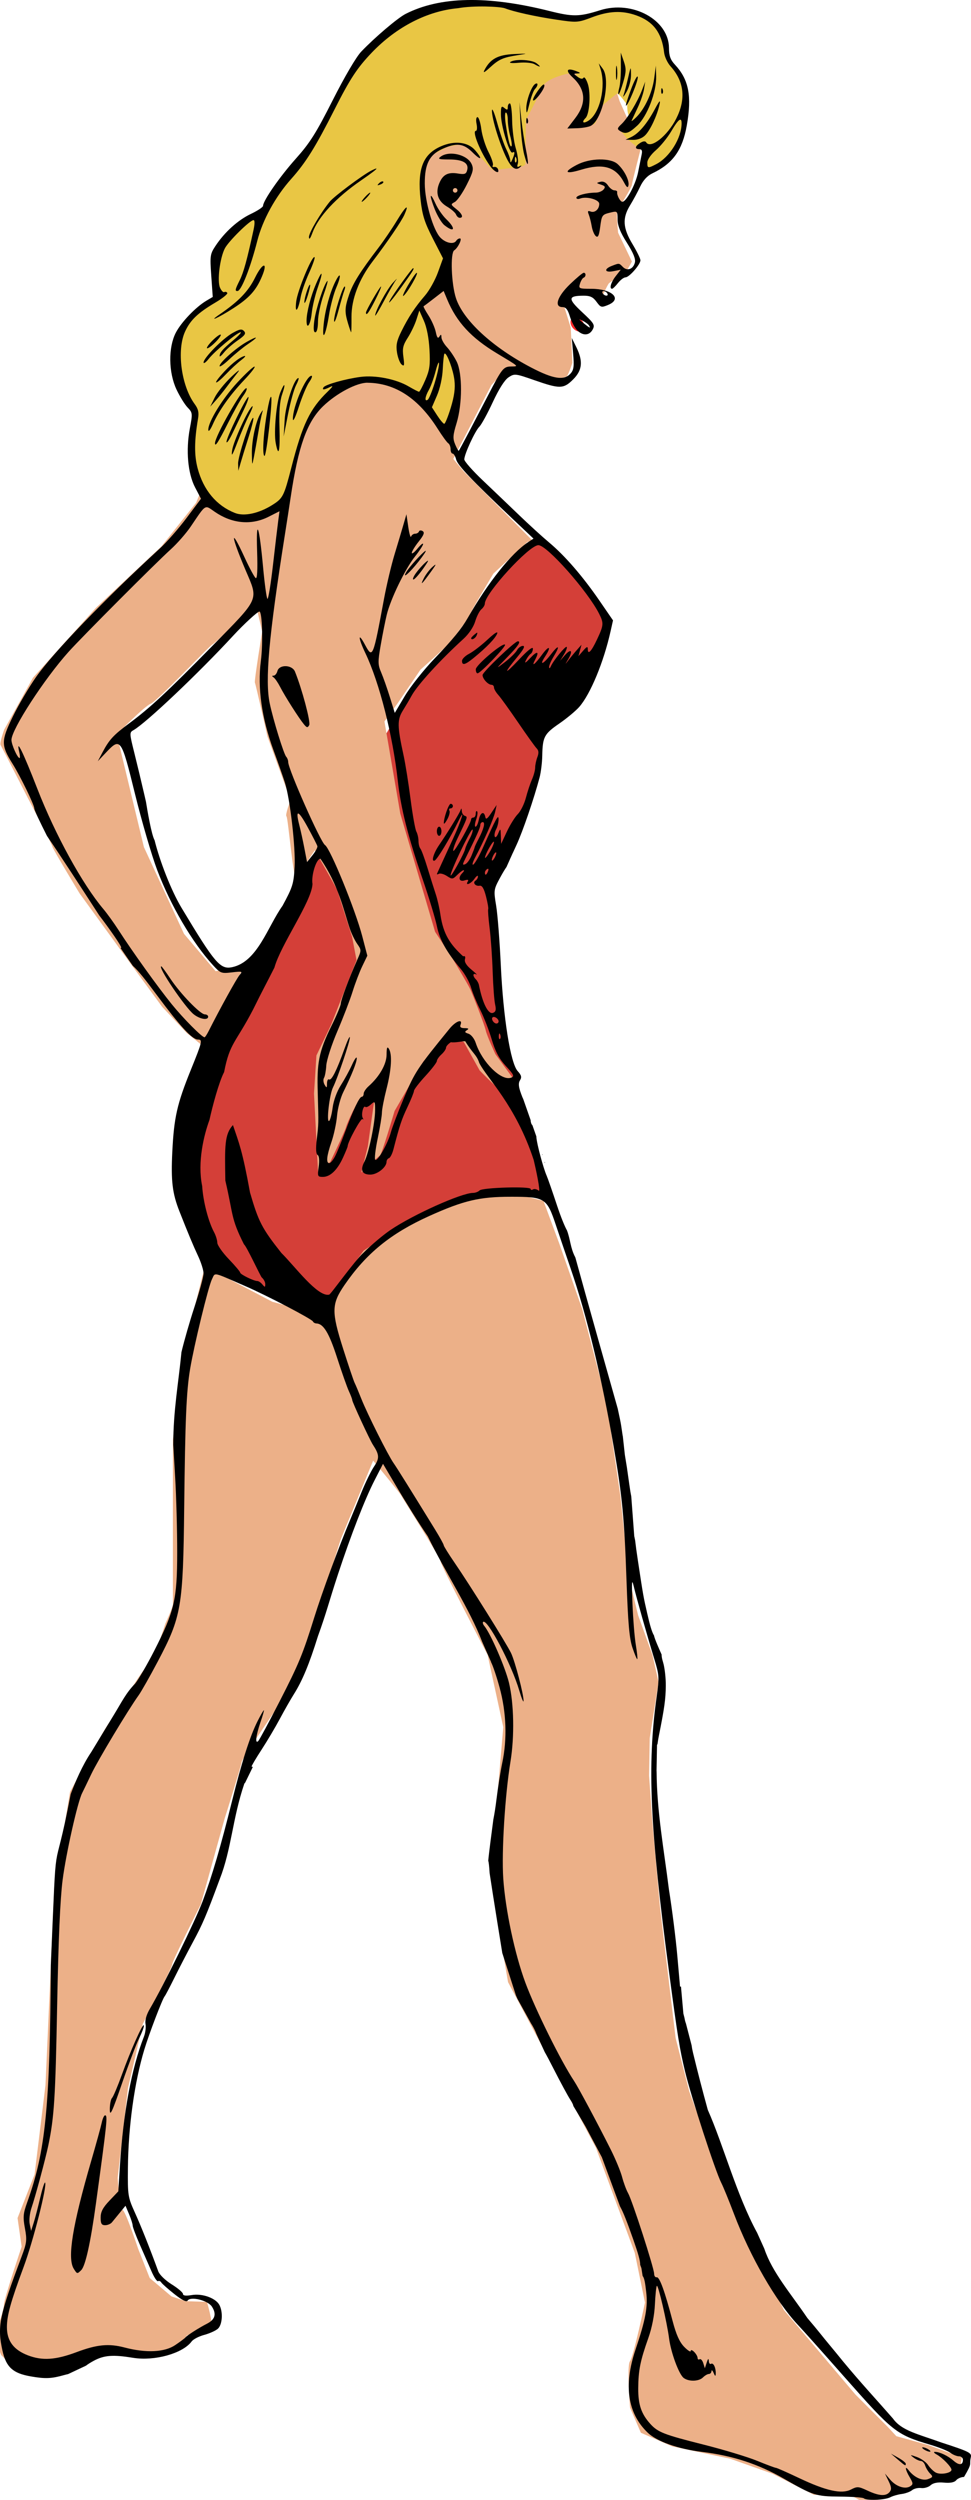 <?xml version="1.0" encoding="UTF-8" standalone="no"?>
<svg
   xmlns:dc="http://purl.org/dc/elements/1.1/"
   xmlns:cc="http://creativecommons.org/ns#"
   xmlns:rdf="http://www.w3.org/1999/02/22-rdf-syntax-ns#"
   xmlns:svg="http://www.w3.org/2000/svg"
   xmlns="http://www.w3.org/2000/svg"
   xmlns:sodipodi="http://sodipodi.sourceforge.net/DTD/sodipodi-0.dtd"
   xmlns:inkscape="http://www.inkscape.org/namespaces/inkscape"
   sodipodi:docname="swimsuit girl.svg"
   inkscape:version="1.0 (4035a4fb49, 2020-05-01)"
   id="svg757"
   version="1.1"
   viewBox="0 0 112.324 288.968"
   height="288.968mm"
   width="112.324mm">
  <title
     id="title863">Swimsuit girl</title>
  <defs
     id="defs751" />
  <sodipodi:namedview
     fit-margin-bottom="0"
     fit-margin-right="0"
     fit-margin-left="0"
     fit-margin-top="0"
     inkscape:window-maximized="1"
     inkscape:window-y="-9"
     inkscape:window-x="-9"
     inkscape:window-height="1001"
     inkscape:window-width="1920"
     inkscape:snap-global="false"
     showgrid="false"
     inkscape:document-rotation="0"
     inkscape:current-layer="layer1"
     inkscape:document-units="mm"
     inkscape:cy="341.756"
     inkscape:cx="1450.2973"
     inkscape:zoom="0.44695038"
     inkscape:pageshadow="2"
     inkscape:pageopacity="0.0"
     borderopacity="1.0"
     bordercolor="#666666"
     pagecolor="#ffffff"
     id="base" />
  <g
     transform="translate(509.14,27.937)"
     id="layer1"
     inkscape:groupmode="layer"
     inkscape:label="Lager 1">
    <path
       sodipodi:nodetypes="ccccccccsccccsccscccccccccccccc"
       id="path834"
       d="m -484.527,118.428 6.709,3.286 5.34,1.78 1.506,-0.821 1.369,-2.191 5.34,-5.75 7.804,-4.107 8.215,-0.958 c 0,0 3.423,1.369 2.738,0.548 -0.685,-0.821 -5.34,-17.935 -5.34,-17.935 l -1.506,-15.471 -0.274,-2.875 3.833,-6.982 c 0,0 0.821,-3.149 1.232,-3.833 0.411,-0.685 0.958,-3.833 0.958,-3.833 l -0.137,-3.012 c 0,0 3.833,-6.709 5.203,-6.709 1.369,0 2.327,-4.244 2.327,-4.244 l 0.548,-1.506 -5.203,-6.846 -3.149,-2.601 -1.917,1.369 -4.244,4.792 -2.327,4.655 c 0,0 -6.44,7.137 -7.667,9.447 l -9.447,16.429 -2.327,3.697 -9.858,19.167 -3.56,9.447 0.548,6.435 z"
       style="fill:#d43f38;fill-opacity:1;stroke:none;stroke-width:0.265px;stroke-linecap:butt;stroke-linejoin:miter;stroke-opacity:1" />
    <path
       sodipodi:nodetypes="ccccccccscsccccccccccssccsccsscscccccccsssccscccccsccssccccccssccccccccssccccccssccssccccccccccscscssccccccsscccccccscccccscccsccscsscsscccsccccscccccccscccccccccccccccccccccscccccc"
       transform="scale(0.265)"
       d="m -1650.74,-61.164 -8.283,-25.199 -111.573,38.457 -65.053,161.75 -15.203,19.092 -28.639,26.871 -27.4,30.404 -12.551,22.629 c 0,0 -2.122,5.833 -1.592,6.717 0.53,0.884 12.021,23.334 12.021,23.334 0,0 10.431,19.976 10.607,21.037 0.177,1.061 11.844,20.33 11.844,20.33 l 21.566,29.697 14.496,19.799 10.783,11.49 c 1.237,0.884 7.248,5.834 7.248,5.834 l 17.678,-34.824 -12.375,1.943 -13.789,-16.262 -17.5,-37.832 -11.844,-49.143 c 0,0 11.844,-12.198 14.85,-13.436 3.005,-1.237 25.985,-25.632 26.869,-25.809 0.884,-0.177 18.916,-17.678 18.916,-17.678 l 2.828,12.02 c 0,0 -3.535,21.568 -3.182,22.275 0.354,0.707 5.479,23.51 5.479,23.51 l 10.076,27.754 c 0,0 -2.475,6.542 -1.768,7.072 0.707,0.53 3.183,30.051 4.42,27.223 1.238,-2.828 7.955,-12.373 7.955,-12.373 0,0 9.547,16.438 9.9,17.676 0.353,1.237 6.363,19.977 6.363,19.977 l 1.943,10.254 -11.137,28.283 -6.363,13.258 -1.06,16.617 1.768,34.119 5.303,-4.244 c 0,0 6.541,-13.61 6.894,-15.201 0.353,-1.591 5.303,-12.552 6.894,-12.729 1.591,-0.177 6.717,-5.656 6.363,-4.596 -0.353,1.061 -3.711,25.633 -3.711,25.633 l -2.828,11.49 c 0,0 7.424,-7.072 8.131,-7.426 0.707,-0.353 6.363,-19.445 6.363,-19.445 l 12.553,-21.566 10.605,-11.137 7.072,2.652 6.893,12.373 c 0,0 9.015,9.369 10.076,9.016 1.061,-0.354 4.42,-5.656 4.42,-5.656 l -7.601,-10.43 c 0,0 -3.712,-7.955 -4.242,-10.43 -0.53,-2.475 -5.656,-15.557 -6.717,-17.855 -1.061,-2.298 -8.486,-14.672 -8.486,-14.672 l -6.895,-10.43 -15.201,-51.619 -6.895,-40.129 6.01,-8.309 9.723,-14.318 c 0,0 12.551,-11.137 13.258,-12.197 0.707,-1.061 7.956,-10.43 8.133,-11.49 0.176,-1.061 10.43,-18.209 10.43,-18.209 l 14.85,-13.787 2.297,-0.531 -30.229,-30.406 -4.42,-5.303 16.617,-32.174 5.834,-6.186 4.773,0.354 c 0,0 14.496,5.655 15.557,5.125 1.061,-0.53 5.832,-3.004 6.539,-3.004 0.707,0 2.652,-6.012 2.652,-6.012 l -0.707,-15.379 -4.242,-13.611 5.127,-2.652 7.424,1.061 c 0,0 4.596,4.067 4.949,3.006 0.353,-1.061 2.828,-6.718 3.535,-7.248 0.707,-0.53 6.188,-4.419 7.072,-4.949 0.884,-0.53 2.828,-4.42 2.828,-4.42 l -6.01,-12.551 c 0,0 -1.061,-10.077 -0.178,-10.607 0.884,-0.53 6.188,-9.368 6.188,-10.252 0,-0.884 3.889,-15.91 3.889,-15.91 z m -48.475,475.709 -17.545,2.676 -24.98,9.219 -20.816,13.68 -14.869,20.52 -8.326,6.244 -16.652,-4.461 -29.441,-15.463 c 0,0 -7.732,30.629 -8.029,31.818 -0.297,1.19 -5.947,43.715 -5.947,43.715 v 71.965 c 0,1.19 -3.272,8.326 -3.272,8.326 1e-4,0 -5.353,16.952 -8.029,18.736 -2.676,1.784 -15.166,23.79 -16.355,24.385 -1.19,0.595 -17.248,30.332 -17.248,30.332 l -6.84,41.336 -3.865,86.537 -4.758,38.955 -7.436,19.033 1.785,12.49 c 0,0 -7.732,22.898 -7.732,25.277 0,2.379 -2.974,10.705 -3.568,12.787 -0.595,2.082 2.379,9.219 2.379,9.219 l 7.436,7.434 30.629,-6.84 6.84,-2.082 17.545,2.379 13.68,-3.568 5.055,-5.947 c 0,0 9.518,-2.677 10.41,-4.164 0.892,-1.487 -1.785,-10.408 -1.785,-10.408 l -9.219,-0.297 -6.244,-2.082 -9.518,-8.029 -5.055,-12.787 c 0,0 -5.65,-16.949 -6.84,-16.949 -1.19,0 -2.082,-13.977 -2.082,-13.977 l 4.461,-38.957 6.543,-28.252 c 0,0 12.787,-24.384 12.787,-25.871 0,-1.487 12.49,-26.17 12.49,-26.17 l 10.408,-37.469 c 0,0 7.434,-23.492 7.434,-24.682 0,-1.189 15.166,-23.195 15.166,-23.195 0,0 10.111,-19.628 11.301,-21.115 1.19,-1.487 16.059,-51.149 16.951,-53.23 0.892,-2.082 13.976,-33.9 13.976,-33.9 0,0 11.597,13.977 12.191,15.166 0.595,1.19 17.248,27.359 17.248,28.846 0,1.487 20.52,40.74 20.52,40.74 l 6.84,31.523 -2.379,27.654 c 0,0 -3.568,30.036 -3.568,33.902 0,3.866 8.029,49.662 8.029,49.662 l 38.361,72.262 16.951,45.797 4.459,21.709 c 0,0 -5.054,23.79 -6.541,25.574 -1.487,1.784 0,20.221 0,20.221 l 4.758,11.004 13.68,5.947 25.277,5.354 18.436,6.541 18.141,9.219 16.355,0.299 c 0,0 4.79,2.943 6.277,2.943 1.487,0 10.377,-2.35 10.377,-2.35 l 9.516,-3.568 5.947,-1.785 14.869,-2.676 1.189,-9.219 -14.572,-5.352 -13.977,-3.867 -3.865,-4.162 -13.977,-13.979 -31.225,-36.873 -16.355,-32.713 -12.49,-28.25 -12.49,-34.496 -5.947,-23.195 -6.84,-57.395 -3.272,-36.576 -1.486,-20.52 0.297,-16.355 3.867,-24.385 -2.678,-11.896 -6.244,-17.248 c 0,0 -4.461,-17.841 -4.461,-19.328 0,-1.487 -3.272,-32.713 -3.272,-32.713 l -5.947,-40.443 -10.705,-41.037 -10.111,-28.846 -6.84,-18.438 z"
       style="fill:#ecb088;fill-opacity:1;stroke:none;stroke-width:1px;stroke-linecap:butt;stroke-linejoin:miter;stroke-opacity:1"
       id="path836" />
    <path
       id="path861"
       d="m -476.459,30.348 -3.977,1.831 -4.081,-1.413 -2.041,-2.825 c 0,0 -0.785,-2.982 -0.523,-3.401 0.262,-0.419 0.628,-4.552 0.628,-4.814 0,-0.262 -2.512,-4.395 -2.512,-4.709 0,-0.314 0.314,-4.029 0.314,-4.029 0,0 1.203,-2.093 1.413,-2.302 0.209,-0.209 3.506,-2.302 3.506,-2.302 l -0.628,-5.442 c 0,0 2.616,-2.721 3.453,-3.296 0.837,-0.576 2.355,-1.256 2.355,-1.256 l 2.878,-4.081 3.453,-4.709 3.663,-6.959 5.86,-6.07 6.645,-2.145 4.552,0.052 8.633,1.884 4.552,-1.203 3.401,0.576 2.355,1.884 0.733,2.145 v 1.151 l 1.413,1.727 c 0,0 0.628,1.831 0.837,2.198 0.209,0.366 -1.203,6.645 -1.203,6.645 l -2.93,2.407 -1.099,0.157 0.157,-2.93 -0.785,-0.052 -1.151,-0.942 -0.994,-1.256 c 0,0 1.413,-1.308 1.203,-1.465 -0.209,-0.157 -0.209,-1.203 -0.209,-1.203 0,0 -0.994,-1.465 -1.203,-1.308 -0.209,0.157 -1.936,1.57 -1.936,1.57 0,0 -0.314,1.936 -0.785,1.988 -0.471,0.052 -1.936,0.052 -1.936,0.052 0,0 0.733,-1.779 0.837,-1.988 0.105,-0.209 0,-2.145 0,-2.145 l -0.785,-1.256 c 0,0 -0.052,-0.68 -0.262,-0.68 -0.209,0 -3.296,0.523 -3.767,1.727 -0.471,1.203 -1.884,3.767 -1.884,3.767 0,0 -0.052,4.761 -0.052,5.075 0,0.314 -1.099,0.419 -1.099,0.419 l -2.721,0.314 -1.727,-1.884 -1.465,-1.203 -1.936,0.366 -2.145,1.099 -0.889,2.25 0.052,2.669 0.576,2.93 1.988,3.139 0.052,2.93 -2.982,3.558 1.517,3.349 1.674,1.727 1.203,2.145 0.157,4.448 c 0,0 -0.994,3.087 -1.36,2.878 -0.366,-0.209 -4.238,-4.5 -4.238,-4.5 l -3.977,-1.779 c 0,0 -4.134,0.837 -4.343,0.942 -0.209,0.105 -3.192,3.506 -3.192,3.506 l -1.465,3.558 z"
       style="fill:#e9c644;fill-opacity:1;stroke:none;stroke-width:0.265px;stroke-linecap:butt;stroke-linejoin:miter;stroke-opacity:1" />
    <path
       transform="scale(0.265)"
       d="m -1660.818,21.188 a 2.631,1.911 47.376 0 0 -1.008,0.391 2.631,1.911 47.376 0 0 0.375,3.23 2.631,1.911 47.376 0 0 3.188,0.643 2.631,1.911 47.376 0 0 -0.375,-3.23 2.631,1.911 47.376 0 0 -2.18,-1.033 z m -9.371,11.762 a 3.537,2.569 47.376 0 0 -1.41,0.527 3.537,2.569 47.376 0 0 0.506,4.342 3.537,2.569 47.376 0 0 4.285,0.863 3.537,2.569 47.376 0 0 -0.506,-4.342 3.537,2.569 47.376 0 0 -2.875,-1.391 z"
       style="fill:#ff2a2a;fill-opacity:1;stroke:none;stroke-width:0.959"
       id="path841" />
    <path
       sodipodi:nodetypes="cscssssscccssssscssssssccsccsssscsssccscscscccssssssccsssscsssscssssscccccssssccccccccccsssccccccccsccsscccccscccsssssssssccssscccccssccccccccccccccccccssccsscccsccccscccssccccsccsssssscccccccssscccssssssssssccsssssssscsscssccsssssssccsscssssssssssssssssssscssssssccssssssssssssssssscssssssscsscsssssccsssssssssscssscssssccsssssssssssscscsscsscsssccsccccscscsccsscscscsssssssscsssssscscsssscscssccscsscscsssssccssssssssssssssssssssscsccsssssssscsssssssscsssssssssssssssscsssccsssssscsssssssssssssssssssssssssssssssssssscssssssssssssscsssssssssssssssssssssscssssssssssssscscsssscssssssssssssssssssssccssssssssscsssscsssssssscsssssscscscssssssssssssssssscccsssssssssscssssssssssssssssssssscsssscccssssccssccsscscsssscscsscsscccssssssssssssssssssssssccssssssssssscssssssssscssssssccsssssssssssssscsssscsscssscccsccscsssssscssssccsssscssscssssssssssscssssssssssssssssssssssssscccscccccssscsssssssssssssssssssssssssssccsssssssccsssssssssssssscsssssssssssscsssssscsssssssccssssssssssscssscssssscsssssssssssssccsscccsscsssscssssssssscssssscssssssssssssscsscccssssscsscssssssssssccsssssscsssscsssssssscsccsssssssscsssscccsccccssssssssssssscsssssssssssssssssccccccccsscssssccccccsccccccscsssssssssscsscsssscscsssssscsssscssssscsssssssssssssssscccsssssssscscssssscsssssscsssssscssssssssssssssssscssssssssscccssssscssssssssssssccscssssssssssscsscssccsssssssssssscssccssccsscssccsssssssssssscssccssssssssssssscsscc"
       d="m -455.1,-27.933 c -2.766,0.056 -5.131,0.59 -7.123,1.605 -0.912,0.464 -3.561,2.713 -5.128,4.355 -0.576,0.603 -1.93,2.907 -3.294,5.606 -1.932,3.822 -2.642,4.947 -4.281,6.781 -1.85,2.071 -3.785,4.855 -3.785,5.444 0,0.146 -0.629,0.563 -1.398,0.928 -1.503,0.712 -3.044,2.102 -4.104,3.704 -0.624,0.943 -0.651,1.132 -0.488,3.448 l 0.172,2.45 -0.729,0.431 c -1.23,0.728 -2.905,2.474 -3.538,3.689 -0.889,1.706 -0.857,4.602 0.073,6.579 0.377,0.8 0.955,1.736 1.285,2.079 0.579,0.603 0.588,0.684 0.26,2.421 -0.477,2.529 -0.239,5.203 0.608,6.823 l 0.681,1.303 -1.665,2.22 c -0.916,1.221 -2.307,2.809 -3.092,3.529 -6.407,5.878 -12.311,12.003 -14.316,14.853 -0.828,1.177 -2.042,3.241 -2.698,4.588 -1.366,2.808 -1.369,3.305 -0.028,5.444 0.901,1.436 2.518,4.761 2.518,5.175 0,0.189 0.661,1.58 1.462,3.165 1.416,2.059 4.13,6.229 6.044,9.185 1.238,1.62 2.548,3.496 2.548,3.736 0,0.027 -0.031,0.041 -0.074,0.05 0.347,0.508 0.801,1.167 1.414,2.045 0.711,0.648 1.471,1.627 2.766,3.366 2.714,3.646 4.11,5.159 4.758,5.159 0.572,0 0.523,0.211 -0.811,3.504 -1.597,3.942 -1.951,5.508 -2.146,9.498 -0.164,3.35 0.008,4.782 0.82,6.842 1.047,2.655 1.594,3.963 2.166,5.185 0.347,0.742 0.631,1.646 0.631,2.009 0,0.363 -0.484,2.138 -1.075,3.943 -0.543,1.656 -1.168,3.84 -1.481,5.147 -0.342,3.562 -0.949,6.732 -0.95,10.723 l 0.223,3.785 c 0.129,2.2 0.235,6.083 0.234,8.63 -0.003,5.457 -0.318,6.804 -2.675,11.421 -0.793,1.552 -1.777,3.244 -2.186,3.76 -1.055,1.07 -1.534,2.094 -2.454,3.598 -0.629,1.029 -1.809,2.97 -2.622,4.312 -1.058,1.567 -1.852,3.47 -2.387,4.872 -2.088,11.009 -1.557,2.623 -2.294,19.729 -0.105,16.542 -0.604,21.54 -2.741,27.476 -0.46,1.277 -0.495,1.688 -0.255,2.985 0.251,1.355 0.212,1.679 -0.391,3.281 -2.584,6.874 -2.823,8.043 -2.214,10.827 0.424,1.937 1.195,2.643 3.28,3.007 1.675,0.292 2.382,0.264 3.85,-0.15 0.177,-0.05 0.324,-0.087 0.47,-0.116 0.917,-0.428 1.621,-0.761 2.069,-0.974 0.188,-0.151 0.524,-0.366 0.924,-0.58 1.181,-0.63 2.218,-0.706 4.514,-0.33 2.493,0.408 5.754,-0.5 6.782,-1.89 0.187,-0.253 0.842,-0.593 1.455,-0.757 0.613,-0.163 1.323,-0.483 1.578,-0.71 0.523,-0.467 0.617,-1.93 0.177,-2.752 -0.426,-0.795 -1.971,-1.351 -3.187,-1.145 -0.687,0.116 -1.025,0.075 -1.025,-0.126 0,-0.164 -0.586,-0.663 -1.302,-1.108 -0.737,-0.458 -1.413,-1.113 -1.558,-1.511 -0.966,-2.645 -1.982,-5.198 -2.702,-6.787 -0.807,-1.782 -0.839,-1.978 -0.808,-5.162 0.046,-4.801 0.753,-9.897 1.901,-13.692 0.553,-1.83 2.116,-5.912 2.352,-6.149 0.073,-0.073 0.574,-1.025 1.115,-2.117 0.54,-1.091 1.497,-2.937 2.126,-4.101 1.149,-2.125 1.56,-3.086 3.123,-7.309 1.367,-3.472 1.482,-7.048 2.851,-11.056 0.017,-0.031 0.046,-0.06 0.084,-0.087 l 0.9,-1.842 c -0.087,-0.012 -0.144,-0.028 -0.144,-0.049 0,-0.099 0.522,-0.98 1.16,-1.958 0.638,-0.978 1.588,-2.58 2.111,-3.561 0.524,-0.981 1.254,-2.261 1.622,-2.844 0.975,-1.545 1.773,-3.466 2.776,-6.684 1.047,-2.896 1.221,-3.823 2.341,-7.224 1.488,-4.509 3.094,-8.63 4.219,-10.825 l 0.972,-1.895 1.355,2.293 c 1.315,2.225 2.866,4.697 3.83,6.101 2.078,4.259 4.813,8.342 6.29,12.19 0,0.002 0.003,0.004 0.003,0.006 l 1.022,2.308 v 0.034 c 0.208,0.384 0.63,1.627 0.981,2.908 0.789,2.88 0.9,5.949 0.315,8.723 -0.2,0.946 -0.502,2.851 -0.671,4.233 -0.107,0.872 -0.223,1.624 -0.361,2.32 -0.164,1.238 -0.529,4.002 -0.589,4.759 0.061,0.197 0.107,0.661 0.159,1.448 0.413,2.772 1.465,9.229 1.465,9.229 l 1.571,4.877 c 0.006,0.013 0.012,0.025 0.016,0.038 0.067,0.145 0.111,0.253 0.172,0.389 l 1.571,2.838 c 0.066,0.101 0.133,0.21 0.204,0.336 0.184,0.328 0.323,0.631 0.402,0.855 l 0.973,2.115 c 0.249,0.428 0.557,1.017 1,1.885 0.817,1.601 1.693,3.221 1.947,3.601 0.208,0.311 0.335,0.555 0.364,0.749 0.721,1.188 1.434,2.422 1.434,2.422 l 1.863,3.501 2.089,5.647 c 0,0 0.022,0.048 0.035,0.073 0.37,0.666 0.821,1.829 1.516,3.806 0.56,1.592 0.81,2.467 0.794,2.905 0.022,0.059 0.141,0.388 0.141,0.388 l 0.142,0.902 c 0.214,0.263 0.295,0.826 0.414,1.854 0.202,1.741 -0.067,3.188 -1.237,6.66 -1.397,4.145 -0.922,7.364 1.418,9.611 1.052,1.009 3.507,1.876 6.269,2.213 3.567,0.435 6.51,1.398 9.474,3.099 3.393,1.948 3.701,2.046 6.493,2.069 1.419,0.012 2.659,0.101 2.756,0.198 0.283,0.283 2.454,0.204 3.041,-0.11 0.295,-0.158 0.895,-0.333 1.334,-0.388 0.439,-0.056 0.98,-0.252 1.203,-0.437 0.223,-0.185 0.696,-0.299 1.052,-0.252 0.355,0.046 0.848,-0.098 1.095,-0.321 0.3,-0.272 0.813,-0.373 1.549,-0.305 0.734,0.067 1.206,-0.025 1.414,-0.277 0.172,-0.208 0.579,-0.378 0.903,-0.378 1.046,-1.766 0.559,-1.289 0.785,-2.275 0.126,-0.505 -0.18,-0.659 -3.363,-1.694 -2.757,-0.995 -4.64,-1.372 -5.646,-2.787 -1.751,-2.005 -3.741,-4.149 -5.752,-6.579 -0.459,-0.567 -1.142,-1.401 -1.519,-1.852 -0.377,-0.451 -0.913,-1.108 -1.191,-1.46 -0.278,-0.352 -0.923,-1.126 -1.432,-1.72 -1.923,-2.84 -4.08,-5.303 -4.982,-8.013 l -0.83,-1.84 c -2.4,-4.403 -3.901,-10.142 -5.71,-14.214 -0.636,-2.304 -1.183,-4.43 -1.71,-6.6 -0.079,-0.323 -0.134,-0.626 -0.166,-0.874 l -0.648,-2.494 c -0.074,-0.192 -0.131,-0.412 -0.176,-0.678 l -0.124,-0.478 -0.278,-3.124 -0.109,-0.003 -0.319,-3.605 c -0.176,-1.983 -0.611,-5.415 -0.968,-7.627 -0.571,-4.601 -1.393,-8.939 -1.425,-13.634 l -0.007,-0.072 0.056,-2.993 0.058,-0.114 c 0.037,-0.28 0.084,-0.584 0.148,-0.903 0.656,-3.28 0.791,-4.246 0.81,-5.807 0.011,-0.887 -0.126,-2.1 -0.304,-2.694 -0.123,-0.412 -0.188,-0.677 -0.177,-0.924 -0.29,-0.647 -0.828,-1.863 -0.884,-2.213 -0.246,-0.385 -0.482,-1.23 -0.798,-2.61 -0.431,-1.88 -0.45,-1.983 -1.07,-6.085 -0.146,-0.965 -0.246,-1.688 -0.313,-2.289 -0.009,-0.043 -0.104,-0.507 -0.104,-0.507 l -0.346,-4.605 c -0.069,-0.321 -0.143,-0.772 -0.223,-1.352 -0.111,-0.811 -0.189,-1.34 -0.281,-1.981 l -0.235,-1.444 -0.242,-2.209 -0.008,0.013 -0.182,-1.217 c -0.048,-0.317 -0.198,-1.045 -0.392,-1.932 -0.572,-2.022 -3.798,-13.431 -4.903,-17.477 -0.591,-1.114 -0.56,-2.05 -0.968,-3.124 -0.276,-0.489 -0.722,-1.59 -1.134,-2.832 -0.54,-1.631 -1.088,-3.203 -1.217,-3.494 -0.386,-0.871 -1.131,-3.651 -1.188,-4.432 -0.003,-0.034 0,-0.063 0,-0.096 l -0.461,-1.313 c -0.01,-0.008 -0.02,-0.015 -0.029,-0.024 -0.097,-0.097 -0.177,-0.349 -0.177,-0.561 v -10e-4 l -0.86,-2.453 c -0.059,-0.101 -0.131,-0.29 -0.228,-0.552 -0.316,-0.854 -0.352,-1.267 -0.141,-1.602 0.222,-0.351 0.163,-0.585 -0.268,-1.058 -0.831,-0.913 -1.674,-6.201 -1.953,-12.249 -0.128,-2.765 -0.369,-5.854 -0.537,-6.865 -0.297,-1.792 -0.286,-1.873 0.452,-3.24 0.293,-0.543 0.571,-1.002 0.739,-1.234 l 0.391,-0.869 -0.003,-0.004 0.148,-0.322 0.197,-0.439 0.006,-0.002 0.431,-0.937 c 0.731,-1.586 2.019,-5.351 2.663,-7.785 0.154,-0.582 0.293,-1.713 0.308,-2.514 0.042,-2.169 0.226,-2.519 1.96,-3.711 0.873,-0.601 1.918,-1.47 2.322,-1.932 1.291,-1.475 2.824,-5.173 3.618,-8.727 l 0.285,-1.273 -1.581,-2.299 c -1.931,-2.807 -3.997,-5.191 -5.817,-6.711 -0.753,-0.629 -2.298,-2.037 -3.433,-3.128 -1.135,-1.091 -3.033,-2.904 -4.218,-4.029 -1.185,-1.124 -2.155,-2.223 -2.155,-2.44 0,-0.591 1.236,-3.272 1.741,-3.777 0.242,-0.242 0.943,-1.522 1.556,-2.844 0.708,-1.525 1.375,-2.573 1.824,-2.868 0.688,-0.451 0.771,-0.442 3.009,0.338 2.924,1.02 3.357,1.01 4.464,-0.097 1.064,-1.064 1.165,-2.104 0.364,-3.731 l -0.521,-1.058 0.154,1.806 c 0.128,1.491 0.074,1.894 -0.307,2.315 -0.745,0.823 -1.985,0.631 -4.54,-0.702 -4.483,-2.34 -7.881,-5.473 -8.712,-8.034 -0.535,-1.648 -0.663,-5.213 -0.198,-5.515 0.438,-0.284 0.962,-1.379 0.66,-1.379 -0.142,0 -0.332,0.119 -0.422,0.265 -0.283,0.459 -1.192,0.288 -1.822,-0.343 -0.85,-0.85 -1.815,-4.177 -1.822,-6.276 -0.007,-2.234 0.537,-3.312 2.008,-3.98 1.654,-0.751 2.467,-0.662 3.515,0.386 1.007,1.007 1.227,0.833 0.304,-0.24 -0.835,-0.971 -2.396,-1.147 -3.973,-0.45 -2.093,0.926 -2.734,2.627 -2.335,6.197 0.198,1.768 0.462,2.598 1.417,4.459 l 1.174,2.287 -0.587,1.621 c -0.323,0.892 -0.99,2.088 -1.482,2.659 -1.174,1.361 -1.929,2.506 -2.751,4.171 -0.533,1.081 -0.637,1.586 -0.5,2.442 0.095,0.594 0.336,1.216 0.536,1.381 0.302,0.251 0.336,0.103 0.202,-0.881 -0.135,-0.981 -0.05,-1.358 0.502,-2.215 0.365,-0.568 0.816,-1.509 1.002,-2.091 l 0.338,-1.058 0.529,1.191 c 0.33,0.744 0.573,1.99 0.646,3.32 0.099,1.788 0.022,2.35 -0.475,3.506 -0.325,0.757 -0.655,1.376 -0.734,1.376 -0.078,0 -0.629,-0.284 -1.224,-0.631 -1.44,-0.84 -3.825,-1.309 -5.531,-1.088 -1.749,0.227 -4.095,0.886 -4.293,1.207 -0.202,0.326 0.048,0.312 0.756,-0.042 0.413,-0.207 0.335,-0.054 -0.272,0.533 -2.061,1.995 -2.917,3.782 -4.197,8.752 -0.861,3.344 -0.978,3.577 -2.2,4.348 -1.561,0.985 -3.266,1.353 -4.329,0.934 -2.146,-0.846 -3.655,-2.649 -4.321,-5.166 -0.401,-1.514 -0.388,-3.189 0.042,-5.713 0.127,-0.745 0.037,-1.141 -0.389,-1.72 -1.549,-2.105 -2.093,-6.219 -1.107,-8.374 0.605,-1.322 1.481,-2.16 3.513,-3.358 0.829,-0.489 1.446,-0.989 1.371,-1.111 -0.075,-0.122 -0.231,-0.164 -0.345,-0.093 -0.114,0.071 -0.336,-0.155 -0.494,-0.501 -0.349,-0.767 -0.023,-3.43 0.558,-4.553 0.428,-0.826 2.905,-3.268 3.316,-3.268 0.154,0 0.155,0.428 0.004,1.124 -0.754,3.473 -1.153,4.93 -1.592,5.81 -0.547,1.098 -0.584,1.267 -0.273,1.267 0.443,0 1.502,-2.677 2.302,-5.821 0.608,-2.391 2.094,-5.099 3.916,-7.137 1.698,-1.9 2.815,-3.693 5.035,-8.077 1.775,-3.506 2.607,-4.77 4.299,-6.536 2.841,-2.965 6.417,-4.804 9.965,-5.126 1.863,-0.333 4.862,-0.194 5.426,0.012 1.026,0.4 3.511,0.95 5.88,1.302 2.459,0.365 2.545,0.36 4.199,-0.263 1.953,-0.735 3.466,-0.803 5.094,-0.228 1.994,0.704 2.977,2.009 3.243,4.307 0.056,0.483 0.39,1.197 0.743,1.587 1.582,1.754 1.804,3.788 0.66,6.046 -1.019,2.011 -2.978,3.553 -3.481,2.74 -0.101,-0.163 -0.351,-0.14 -0.677,0.064 -0.618,0.386 -0.672,0.725 -0.115,0.725 0.278,0 0.363,0.184 0.277,0.595 -0.069,0.327 -0.255,1.25 -0.412,2.051 -0.278,1.411 -1.357,3.44 -1.829,3.44 -0.247,0 -0.666,-0.791 -0.596,-1.124 0.023,-0.109 -0.122,-0.198 -0.322,-0.198 -0.2,0 -0.532,-0.252 -0.736,-0.56 -0.243,-0.365 -0.552,-0.513 -0.892,-0.425 -0.488,0.126 -0.483,0.147 0.08,0.327 0.474,0.152 0.537,0.27 0.298,0.558 -0.167,0.201 -0.57,0.364 -0.898,0.364 -1.03,0 -2.25,0.32 -2.25,0.591 0,0.143 0.195,0.185 0.433,0.094 0.747,-0.287 2.213,0.121 2.213,0.615 0,0.62 -0.513,1.071 -1.004,0.883 -0.318,-0.122 -0.365,-0.043 -0.21,0.351 0.11,0.28 0.266,0.894 0.345,1.365 0.079,0.471 0.292,0.978 0.472,1.128 0.251,0.208 0.369,-0.037 0.503,-1.043 0.189,-1.424 0.205,-1.445 1.284,-1.703 0.696,-0.166 0.728,-0.13 0.73,0.823 0.003,0.709 0.313,1.488 1.077,2.691 0.747,1.178 1.029,1.874 0.926,2.286 -0.192,0.765 -0.878,1.022 -1.382,0.518 -0.469,-0.469 -0.412,-0.464 -1.267,-0.138 -0.977,0.371 -0.854,0.823 0.168,0.618 l 0.848,-0.169 -0.583,0.741 c -0.552,0.702 -0.772,1.463 -0.422,1.463 0.088,0 0.394,-0.298 0.681,-0.661 0.286,-0.364 0.68,-0.661 0.874,-0.661 0.425,0 1.724,-1.486 1.724,-1.972 0,-0.189 -0.417,-1.037 -0.926,-1.883 -1.115,-1.852 -1.183,-2.988 -0.268,-4.479 0.357,-0.582 0.883,-1.555 1.168,-2.162 0.339,-0.722 0.825,-1.249 1.407,-1.525 2.359,-1.119 3.477,-2.673 3.981,-5.531 0.601,-3.407 0.231,-5.314 -1.361,-7.022 -0.533,-0.572 -0.694,-1.02 -0.699,-1.94 -0.016,-3.248 -4.216,-5.546 -7.97,-4.361 -2.404,0.759 -3.139,0.77 -5.848,0.09 -3.596,-0.902 -6.762,-1.325 -9.528,-1.27 z m 17.77,6.072 0.013,1.681 c 0.007,0.924 -0.078,2.008 -0.19,2.409 -0.112,0.4 -0.145,0.728 -0.074,0.728 0.071,0 0.314,-0.632 0.538,-1.404 0.346,-1.191 0.355,-1.556 0.06,-2.409 z m -11.083,0.128 c -0.058,-0.003 -0.168,-0.001 -0.332,0.004 -0.218,0.007 -0.531,0.022 -0.946,0.042 -1.875,0.09 -2.74,0.562 -3.413,1.864 -0.187,0.362 0.008,0.27 0.62,-0.292 1.061,-0.976 1.524,-1.181 3.274,-1.453 0.684,-0.106 0.972,-0.156 0.797,-0.165 z m -0.338,0.73 c -0.095,-0.002 -0.19,-0.002 -0.283,0.001 -0.445,0.014 -0.844,0.085 -1.058,0.221 -0.207,0.131 0.192,0.172 0.961,0.098 0.723,-0.069 1.537,0.003 1.809,0.161 0.708,0.411 0.847,0.354 0.245,-0.102 -0.304,-0.23 -1.006,-0.364 -1.673,-0.378 z m 8.873,0.387 0.21,0.661 c 0.641,2.017 -0.072,5.098 -1.378,5.954 -0.626,0.41 -0.861,0.21 -0.352,-0.299 0.456,-0.456 0.614,-2.855 0.259,-3.931 -0.18,-0.547 -0.404,-0.871 -0.497,-0.72 -0.111,0.179 -0.346,0.145 -0.681,-0.101 -0.506,-0.37 -0.506,-0.374 0.003,-0.395 0.379,-0.015 0.319,-0.092 -0.23,-0.292 -1.052,-0.383 -1.209,-0.05 -0.351,0.745 1.514,1.404 1.617,2.987 0.305,4.705 l -0.923,1.209 1.121,-0.035 c 0.617,-0.019 1.329,-0.141 1.583,-0.271 1.372,-0.701 2.346,-5.321 1.393,-6.608 z m 6.606,0.265 -0.189,1.455 c -0.213,1.638 -1.073,3.511 -2.065,4.498 -0.366,0.364 -0.612,0.542 -0.546,0.397 0.065,-0.146 0.381,-0.819 0.702,-1.498 0.321,-0.678 0.648,-1.631 0.726,-2.117 l 0.143,-0.884 -0.369,0.967 c -0.52,1.361 -1.689,3.3 -2.375,3.939 -0.494,0.46 -0.522,0.578 -0.187,0.79 0.649,0.41 1.017,0.299 1.996,-0.603 1.155,-1.065 2.249,-3.899 2.199,-5.7 z m -4.556,0.014 c -0.035,-0.003 -0.06,0.279 -0.061,0.779 -0.003,0.728 0.048,1.057 0.111,0.731 0.063,-0.325 0.064,-0.921 0.004,-1.323 -0.019,-0.126 -0.037,-0.186 -0.053,-0.188 z m 1.643,0.314 c -0.039,-0.029 -0.122,0.325 -0.306,1.127 -0.184,0.8 -0.419,1.693 -0.523,1.984 -0.104,0.291 0.051,0.112 0.345,-0.397 0.302,-0.523 0.529,-1.386 0.523,-1.984 -0.005,-0.454 -0.009,-0.707 -0.039,-0.73 z m 0.788,0.929 c -0.104,-0.014 -0.416,0.6 -0.752,1.501 -0.384,1.03 -0.646,1.872 -0.581,1.872 0.245,0 1.446,-2.929 1.365,-3.327 -0.006,-0.029 -0.017,-0.043 -0.032,-0.045 z m -11.631,0.807 c -0.043,-0.015 -0.11,-9.26e-4 -0.201,0.055 -0.441,0.272 -1.056,1.986 -1.032,2.874 0.018,0.664 0.09,0.549 0.363,-0.581 0.187,-0.775 0.475,-1.542 0.639,-1.706 0.278,-0.278 0.361,-0.595 0.231,-0.642 z m 0.806,0.121 c -0.012,-0.003 -0.026,-0.002 -0.042,0.003 -0.107,0.031 -0.299,0.231 -0.564,0.591 -0.364,0.493 -0.658,1.022 -0.653,1.176 0.014,0.456 1.315,-1.166 1.315,-1.639 0,-0.078 -0.018,-0.121 -0.055,-0.13 z m 13.645,0.42 c -0.04,-0.006 -0.068,0.091 -0.075,0.283 -0.011,0.279 0.051,0.435 0.139,0.347 0.088,-0.088 0.097,-0.316 0.021,-0.507 -0.032,-0.079 -0.06,-0.12 -0.084,-0.124 z m -0.243,1.533 c -0.055,-0.018 -0.236,0.275 -0.582,0.919 -0.896,1.669 -1.843,2.783 -2.711,3.194 l -0.661,0.313 0.86,0.018 c 0.534,0.011 1.067,-0.189 1.406,-0.528 0.592,-0.592 1.385,-2.29 1.66,-3.555 0.049,-0.227 0.062,-0.349 0.029,-0.36 z m -16.227,0.096 0.113,2.428 c 0.062,1.335 0.258,2.968 0.435,3.629 0.451,1.687 0.592,1.309 0.205,-0.546 -0.177,-0.848 -0.419,-2.436 -0.537,-3.527 z m -1.117,0.132 c -0.13,0 -0.236,0.193 -0.236,0.429 0,0.352 -0.072,0.369 -0.397,0.1 -0.342,-0.283 -0.397,-0.181 -0.397,0.733 0,1.33 0.997,4.627 1.336,4.418 0.301,-0.186 0.297,0.082 -0.013,0.802 -0.17,0.395 -0.232,0.422 -0.246,0.107 -0.01,-0.232 -0.223,-0.828 -0.472,-1.323 -0.25,-0.495 -0.716,-1.853 -1.038,-3.017 -0.322,-1.164 -0.594,-1.802 -0.605,-1.417 -0.026,0.911 0.929,3.991 1.723,5.562 0.59,1.167 1.112,1.453 1.623,0.891 0.113,-0.125 0.044,-0.133 -0.153,-0.019 -0.265,0.154 -0.318,0.078 -0.203,-0.288 0.086,-0.273 -0.021,-1.08 -0.236,-1.794 -0.216,-0.714 -0.405,-2.172 -0.421,-3.241 -0.016,-1.069 -0.135,-1.943 -0.265,-1.943 z m -0.46,1.058 c 0.124,0 0.226,0.387 0.226,0.86 0,0.473 0.128,1.318 0.284,1.877 0.155,0.559 0.22,1.079 0.144,1.155 -0.164,0.164 -0.366,-0.599 -0.663,-2.503 -0.119,-0.764 -0.114,-1.389 0.009,-1.389 z m -3.282,0.529 c -0.151,0 -0.196,0.337 -0.104,0.794 0.087,0.437 0.051,0.794 -0.081,0.794 -0.478,0 0.507,2.439 1.629,4.035 0.517,0.735 1.151,1.007 0.928,0.397 -0.067,-0.182 -0.264,-0.298 -0.439,-0.258 -0.175,0.04 -0.245,-0.044 -0.157,-0.187 0.088,-0.143 -0.135,-0.831 -0.497,-1.528 -0.361,-0.698 -0.738,-1.893 -0.836,-2.657 -0.099,-0.764 -0.298,-1.389 -0.443,-1.389 z m 5.72,0.091 c -0.04,-0.006 -0.068,0.091 -0.075,0.283 -0.011,0.279 0.051,0.435 0.139,0.347 0.088,-0.088 0.097,-0.316 0.021,-0.507 -0.032,-0.079 -0.06,-0.12 -0.084,-0.124 z m 17.736,0.204 c 0.107,-0.007 0.158,0.138 0.157,0.432 -0.006,1.696 -1.383,3.907 -2.935,4.71 -0.967,0.5 -1.032,0.488 -1.032,-0.187 0,-0.33 0.417,-0.929 0.992,-1.425 0.546,-0.47 1.349,-1.461 1.786,-2.203 0.517,-0.879 0.853,-1.315 1.032,-1.328 z m -26.54,3.928 c -0.442,0.007 -0.858,0.114 -1.167,0.341 -0.38,0.279 -0.23,0.331 0.967,0.331 1.603,0 2.307,0.413 2.094,1.229 -0.121,0.462 -0.288,0.524 -1.068,0.397 -1.161,-0.188 -1.745,0.118 -2.167,1.136 -0.464,1.12 -0.145,2.068 0.904,2.688 0.492,0.29 0.961,0.701 1.042,0.912 0.081,0.212 0.27,0.384 0.42,0.384 0.48,0 0.293,-0.475 -0.403,-1.022 -0.65,-0.511 -0.656,-0.542 -0.161,-0.807 0.283,-0.152 0.905,-1.051 1.381,-1.998 0.746,-1.485 0.824,-1.815 0.561,-2.393 -0.339,-0.744 -1.432,-1.213 -2.404,-1.198 z m 7.481,0.366 c 0.024,0.004 0.052,0.044 0.084,0.124 0.076,0.191 0.067,0.419 -0.021,0.507 -0.088,0.088 -0.15,-0.068 -0.139,-0.347 0.008,-0.193 0.035,-0.289 0.075,-0.283 z m 9.72,0.305 c -0.884,0.015 -1.853,0.222 -2.607,0.615 -1.623,0.846 -1.381,1.134 0.48,0.571 2.55,-0.772 3.998,-0.346 4.958,1.46 0.319,0.599 0.446,0.685 0.518,0.349 0.12,-0.562 -0.499,-1.777 -1.255,-2.461 -0.412,-0.373 -1.21,-0.549 -2.093,-0.533 z m -25.815,1.051 c -0.049,-0.012 -0.244,0.068 -0.589,0.241 -0.99,0.5 -4.291,2.963 -4.792,3.576 -1.066,1.305 -2.431,3.624 -2.415,4.103 0.012,0.359 0.155,0.182 0.406,-0.504 0.676,-1.846 2.732,-4.057 5.629,-6.05 1.27,-0.874 1.869,-1.34 1.761,-1.366 z m 0.708,1.483 c -0.103,-0.003 -0.257,0.076 -0.391,0.212 -0.259,0.261 -0.229,0.292 0.148,0.148 0.261,-0.099 0.408,-0.247 0.327,-0.329 -0.02,-0.02 -0.049,-0.031 -0.083,-0.032 z m 8.41,0.774 c 0.146,0 0.265,0.119 0.265,0.265 0,0.146 -0.119,0.265 -0.265,0.265 -0.146,0 -0.265,-0.119 -0.265,-0.265 0,-0.146 0.119,-0.265 0.265,-0.265 z m -9.84,0.529 c -0.073,0 -0.348,0.238 -0.611,0.529 -0.263,0.291 -0.419,0.529 -0.346,0.529 0.073,0 0.347,-0.238 0.611,-0.529 0.263,-0.291 0.42,-0.529 0.347,-0.529 z m 7.04,0.371 c -0.075,0.028 0.059,0.574 0.425,1.513 0.305,0.783 0.815,1.63 1.134,1.881 1.181,0.932 1.347,0.394 0.214,-0.692 -0.419,-0.402 -0.974,-1.199 -1.232,-1.772 -0.298,-0.662 -0.482,-0.952 -0.541,-0.93 z m -2.846,1.344 c -0.127,0.038 -0.52,0.567 -1.098,1.523 -0.552,0.912 -1.503,2.313 -2.115,3.113 -2.115,2.768 -2.957,4.106 -3.398,5.405 -0.525,1.544 -0.544,2.004 -0.137,3.362 0.169,0.563 0.33,1.023 0.359,1.023 0.029,0 0.048,-0.804 0.041,-1.786 -0.013,-2.035 0.862,-4.334 2.438,-6.399 1.69,-2.215 3.348,-4.648 3.683,-5.409 0.262,-0.594 0.325,-0.861 0.227,-0.831 z m -10.647,5.734 c -0.34,0.001 -1.943,3.884 -2.094,5.12 -0.188,1.541 0.22,1.132 0.517,-0.518 0.104,-0.576 0.537,-1.815 0.962,-2.754 0.426,-0.939 0.716,-1.765 0.644,-1.836 -0.008,-0.008 -0.018,-0.012 -0.029,-0.012 z m -5.856,0.988 c -0.182,0.034 -0.562,0.501 -0.992,1.374 -0.785,1.595 -1.907,2.758 -4.114,4.265 -1.416,0.967 -0.163,0.411 1.553,-0.689 1.881,-1.206 2.676,-2.088 3.361,-3.725 0.359,-0.86 0.374,-1.259 0.192,-1.225 z m 17.284,0.296 c -0.136,0 -2.283,2.975 -2.673,3.704 -0.36,0.674 0.242,-0.025 1.366,-1.587 1.252,-1.739 1.485,-2.117 1.306,-2.117 z m 19.733,0.529 c -0.118,0 -0.832,0.596 -1.587,1.324 -1.478,1.425 -1.873,2.645 -0.855,2.645 0.375,0 0.606,0.291 0.834,1.051 0.173,0.578 0.54,1.292 0.814,1.587 0.654,0.702 1.441,0.682 1.831,-0.047 0.283,-0.529 0.17,-0.715 -1.222,-2.01 -1.676,-1.56 -1.645,-1.893 0.179,-1.901 0.75,-0.003 1.087,0.157 1.486,0.704 0.484,0.665 0.567,0.687 1.345,0.365 1.683,-0.697 0.456,-1.867 -1.957,-1.867 -1.416,0 -1.474,-0.027 -1.298,-0.595 0.102,-0.327 0.289,-0.635 0.415,-0.684 0.29,-0.111 0.302,-0.573 0.016,-0.573 z m -19.318,0.01 c -0.099,0.005 -0.564,0.672 -1.033,1.482 -0.469,0.81 -0.681,1.33 -0.471,1.155 0.464,-0.385 1.757,-2.651 1.504,-2.638 z m -11.034,0.103 c -0.072,0.019 -0.279,0.395 -0.608,1.16 -0.601,1.396 -1.088,3.268 -1.099,4.217 -0.013,1.185 0.452,0.561 0.592,-0.794 0.079,-0.764 0.392,-2.095 0.695,-2.958 0.382,-1.086 0.512,-1.65 0.42,-1.626 z m 2.098,0.198 c -0.069,0.004 -0.221,0.206 -0.449,0.657 -0.643,1.27 -1.209,3.32 -1.377,4.986 -0.217,2.141 0.231,1.349 0.621,-1.098 0.166,-1.041 0.543,-2.457 0.839,-3.147 0.369,-0.86 0.482,-1.404 0.367,-1.398 z m 6.631,0.396 c -1.8e-4,-0.003 -0.004,-0.003 -0.009,0.001 -0.039,0.024 -0.202,0.19 -0.456,0.468 -0.685,0.75 -2.049,3.278 -2.033,3.768 0.004,0.118 0.47,-0.657 1.036,-1.724 0.566,-1.067 1.188,-2.145 1.382,-2.396 0.055,-0.071 0.08,-0.109 0.08,-0.117 z m -8.02,0.228 c -0.005,0.002 -0.012,0.007 -0.02,0.015 -0.409,0.445 -1.319,3.227 -1.499,4.584 -0.123,0.928 -0.086,1.345 0.12,1.345 0.179,0 0.301,-0.503 0.304,-1.257 0.003,-0.691 0.296,-2.079 0.651,-3.085 0.333,-0.943 0.521,-1.629 0.443,-1.602 z m -2.037,0.446 c -0.172,0.074 -0.652,1.575 -0.633,2.031 0.01,0.233 0.183,-0.108 0.385,-0.757 0.202,-0.649 0.327,-1.221 0.277,-1.27 -0.008,-0.008 -0.018,-0.01 -0.03,-0.005 z m 4.032,0.206 c -0.236,0.003 -1.244,3.245 -1.228,3.954 0.008,0.372 0.236,-0.157 0.506,-1.176 0.27,-1.019 0.574,-2.06 0.675,-2.315 0.101,-0.254 0.122,-0.462 0.048,-0.463 z m 4.204,0 c -0.139,0 -1.743,2.769 -1.743,3.009 0,0.462 0.333,0.015 1.058,-1.421 0.441,-0.873 0.749,-1.587 0.685,-1.587 z m 7.24,0.515 0.411,0.983 c 1.095,2.62 2.776,4.439 5.766,6.236 2.612,1.57 2.53,1.494 1.639,1.512 -0.903,0.018 -1.05,0.201 -2.669,3.323 -0.604,1.164 -1.596,3.067 -2.206,4.228 -0.61,1.161 -1.145,2.147 -1.189,2.192 -0.044,0.044 -0.232,-0.287 -0.418,-0.736 -0.288,-0.696 -0.265,-1.056 0.163,-2.456 0.677,-2.216 0.683,-5.766 0.012,-7.118 -0.267,-0.539 -0.773,-1.289 -1.123,-1.667 -0.35,-0.378 -0.639,-0.89 -0.641,-1.137 -0.003,-0.36 -0.05,-0.377 -0.236,-0.084 -0.168,0.266 -0.282,0.122 -0.417,-0.529 -0.102,-0.492 -0.481,-1.352 -0.842,-1.912 -0.361,-0.559 -0.618,-1.036 -0.571,-1.061 0.047,-0.025 0.589,-0.434 1.204,-0.909 z m 18.503,0.014 c 0.146,0 0.338,0.119 0.428,0.265 0.09,0.146 0.045,0.265 -0.101,0.265 -0.146,0 -0.339,-0.119 -0.428,-0.265 -0.09,-0.146 -0.044,-0.265 0.101,-0.265 z m -2.776,3.274 c 0.041,0.005 0.157,0.057 0.345,0.149 0.319,0.156 0.654,0.403 0.743,0.547 0.239,0.386 0.078,0.316 -0.662,-0.29 -0.356,-0.291 -0.494,-0.414 -0.425,-0.406 z m -39.129,1.178 c -0.207,-0.017 -0.496,0.106 -1.013,0.395 -1.13,0.63 -3.354,2.886 -3.354,3.401 0,0.183 0.268,-0.004 0.595,-0.418 0.719,-0.907 3.317,-3.068 3.688,-3.068 0.146,0 -0.252,0.431 -0.884,0.958 -1.192,0.993 -1.536,1.391 -1.543,1.79 -0.003,0.129 0.225,-0.057 0.505,-0.413 0.28,-0.356 0.988,-0.979 1.573,-1.385 0.848,-0.588 1,-0.808 0.748,-1.084 -0.097,-0.106 -0.192,-0.167 -0.316,-0.177 z m -2.415,0.575 c -0.146,0 -0.607,0.357 -1.025,0.794 -0.418,0.437 -0.641,0.794 -0.496,0.794 0.146,0 0.606,-0.357 1.025,-0.794 0.418,-0.437 0.642,-0.794 0.496,-0.794 z m 4.076,0.354 c -0.088,-0.004 -0.431,0.151 -1.023,0.484 -1.259,0.708 -3.153,2.392 -3.153,2.804 0,0.156 0.506,-0.195 1.124,-0.78 0.618,-0.586 1.571,-1.366 2.117,-1.734 0.74,-0.499 1.047,-0.769 0.934,-0.774 z m 21.884,1.84 c 0.28,0.034 0.968,1.9 1.106,3.071 0.11,0.93 -0.008,1.828 -0.417,3.175 -0.314,1.033 -0.656,1.877 -0.761,1.875 -0.105,-0.002 -0.469,-0.433 -0.809,-0.957 l -0.618,-0.953 0.587,-1.358 c 0.346,-0.8 0.62,-2.049 0.667,-3.039 0.044,-0.924 0.131,-1.733 0.194,-1.796 0.015,-0.015 0.032,-0.02 0.05,-0.018 z m -23.158,0.28 c -0.022,0.002 -0.05,0.009 -0.084,0.02 -0.616,0.196 -1.67,1.07 -2.645,2.194 -1.044,1.203 -0.569,1.094 0.596,-0.137 0.523,-0.553 1.309,-1.277 1.745,-1.609 0.39,-0.296 0.541,-0.484 0.389,-0.467 z m 22.444,0.766 c 0.021,-0.006 0.035,0.027 0.037,0.105 0.01,0.312 -0.224,1.349 -0.519,2.304 -0.295,0.955 -0.652,1.809 -0.794,1.896 -0.384,0.237 -0.311,-0.357 0.141,-1.154 0.219,-0.386 0.569,-1.357 0.777,-2.157 0.156,-0.6 0.294,-0.975 0.358,-0.993 z m -21.312,0.464 c -0.154,0 -1.044,0.825 -1.978,1.834 -1.725,1.863 -3.394,4.585 -3.36,5.479 0.011,0.281 0.234,0.006 0.521,-0.64 0.71,-1.599 1.976,-3.384 3.654,-5.152 0.794,-0.837 1.317,-1.521 1.163,-1.521 z m -1.815,0.454 c -0.08,0.022 -0.391,0.282 -0.869,0.737 -0.766,0.728 -1.626,1.799 -1.913,2.381 l -0.521,1.058 0.608,-0.678 c 0.335,-0.373 0.906,-1.079 1.27,-1.569 0.364,-0.49 0.951,-1.256 1.304,-1.703 0.133,-0.168 0.168,-0.24 0.12,-0.227 z m 8.413,0.605 c -0.63,0 -2.178,3.596 -2.153,5.002 0.007,0.393 0.303,-0.217 0.692,-1.43 0.374,-1.164 0.912,-2.444 1.196,-2.844 0.284,-0.4 0.402,-0.728 0.264,-0.728 z m -1.512,0.265 c -0.476,0 -1.486,3.06 -1.591,4.818 l -0.115,1.929 0.495,-2.531 c 0.272,-1.392 0.691,-2.91 0.93,-3.373 0.24,-0.463 0.366,-0.842 0.282,-0.842 z m 7.997,0.541 c 3.205,0.037 5.887,1.798 8.119,5.329 0.523,0.827 1.071,1.578 1.218,1.669 0.147,0.091 0.268,0.397 0.268,0.679 0,0.282 0.106,0.513 0.236,0.513 0.13,0 0.312,0.304 0.405,0.674 0.169,0.674 1.842,2.434 6.481,6.819 l 2.469,2.333 -0.628,0.415 c -1.942,1.283 -4.621,4.643 -6.978,8.756 -0.714,1.245 -1.747,2.508 -3.835,4.688 -1.257,1.312 -2.807,3.264 -3.445,4.338 l -1.161,1.953 -0.567,-1.825 c -0.312,-1.004 -0.763,-2.283 -1.002,-2.842 -0.394,-0.921 -0.399,-1.225 -0.052,-3.212 0.211,-1.207 0.523,-2.774 0.695,-3.481 0.44,-1.808 2.133,-5.299 3.256,-6.71 0.521,-0.655 0.947,-1.31 0.948,-1.455 0,-0.146 -0.292,0.093 -0.65,0.529 -0.358,0.437 -0.655,0.662 -0.66,0.5 -0.005,-0.162 0.351,-0.748 0.792,-1.303 0.602,-0.757 0.717,-1.061 0.463,-1.219 -0.186,-0.116 -0.378,-0.095 -0.426,0.046 -0.049,0.141 -0.247,0.256 -0.441,0.256 -0.194,0 -0.405,0.149 -0.468,0.331 -0.064,0.182 -0.211,-0.324 -0.328,-1.124 l -0.212,-1.455 -0.344,1.191 c -0.189,0.655 -0.651,2.203 -1.027,3.44 -0.376,1.237 -0.927,3.558 -1.224,5.159 -1.267,6.829 -1.312,6.939 -2.199,5.292 -0.838,-1.556 -0.799,-0.795 0.05,0.981 1.619,3.388 3.177,9.524 3.748,14.767 0.341,3.131 1.173,6.419 2.878,11.372 0.726,2.11 1.467,4.551 1.645,5.423 0.321,1.568 1.119,2.992 2.779,4.96 0.46,0.545 0.985,1.497 1.167,2.117 0.182,0.62 0.667,1.795 1.079,2.613 0.412,0.818 1.005,2.348 1.318,3.4 0.418,1.403 0.855,2.222 1.639,3.073 0.92,0.999 1.006,1.185 0.608,1.338 -1.124,0.431 -3.354,-1.755 -4.103,-4.023 -0.164,-0.497 -0.532,-0.961 -0.84,-1.058 -0.432,-0.137 -0.47,-0.223 -0.182,-0.406 0.269,-0.171 0.201,-0.233 -0.258,-0.236 -0.445,-0.003 -0.58,-0.118 -0.471,-0.401 0.277,-0.722 -0.553,-0.42 -1.274,0.463 -3.696,4.527 -4.019,5.015 -5.242,7.919 -0.694,1.647 -1.389,3.471 -1.545,4.053 -0.35,1.309 -1.515,3.367 -1.804,3.188 -0.117,-0.073 0.007,-1.177 0.275,-2.454 0.269,-1.277 0.49,-2.631 0.492,-3.008 0.003,-0.377 0.243,-1.616 0.534,-2.754 0.572,-2.236 0.673,-3.999 0.265,-4.63 -0.189,-0.292 -0.257,-0.11 -0.26,0.688 -0.004,1.104 -0.817,2.529 -2.082,3.652 -0.312,0.277 -0.568,0.664 -0.568,0.86 0,0.196 -0.097,0.356 -0.216,0.356 -0.277,0 -0.968,1.45 -1.924,4.036 -0.417,1.128 -0.943,2.408 -1.168,2.844 -0.225,0.436 -0.526,0.793 -0.668,0.793 -0.394,0 -0.31,-0.825 0.253,-2.459 0.281,-0.816 0.569,-2.174 0.642,-3.018 0.072,-0.844 0.394,-2.067 0.715,-2.718 0.99,-2.01 1.572,-3.471 1.566,-3.932 -0.003,-0.243 -0.249,0.094 -0.545,0.749 -0.297,0.655 -0.881,1.726 -1.3,2.381 -0.453,0.708 -0.836,1.756 -0.945,2.586 -0.101,0.767 -0.286,1.458 -0.411,1.535 -0.334,0.207 0.048,-3.08 0.452,-3.882 0.526,-1.045 1.963,-5.294 1.952,-5.771 -0.006,-0.231 -0.291,0.37 -0.636,1.337 -0.879,2.469 -1.49,3.686 -1.765,3.516 -0.13,-0.08 -0.239,0.129 -0.243,0.465 -0.007,0.544 -0.038,0.56 -0.279,0.146 -0.149,-0.256 -0.18,-0.611 -0.07,-0.79 0.11,-0.179 0.23,-0.826 0.266,-1.439 0.036,-0.613 0.615,-2.4 1.289,-3.972 0.673,-1.572 1.464,-3.633 1.758,-4.579 0.294,-0.946 0.796,-2.262 1.117,-2.926 l 0.583,-1.207 -0.582,-2.233 c -0.8,-3.066 -3.702,-10.167 -4.316,-10.559 -0.51,-0.326 -4.255,-8.767 -4.255,-9.592 0,-0.201 -0.104,-0.478 -0.232,-0.617 -0.281,-0.306 -1.492,-4.221 -1.9,-6.142 -0.569,-2.683 -0.122,-7.682 1.746,-19.51 0.23,-1.455 0.532,-3.413 0.672,-4.351 0.879,-5.891 1.891,-8.725 3.757,-10.521 1.549,-1.491 3.888,-2.725 5.136,-2.711 z m -9.651,0.278 c -0.063,0.023 -0.215,0.294 -0.437,0.836 -0.451,1.1 -0.772,4.597 -0.537,5.849 0.331,1.762 0.52,0.998 0.437,-1.764 -0.057,-1.881 0.036,-3.073 0.3,-3.837 0.254,-0.736 0.319,-1.114 0.238,-1.084 z m -4.381,0.353 c -0.478,0.06 -3.615,5.542 -3.615,6.363 0,0.475 0.404,-0.15 1.478,-2.288 0.67,-1.334 1.466,-2.762 1.769,-3.172 0.303,-0.41 0.486,-0.812 0.405,-0.892 -0.01,-0.01 -0.022,-0.013 -0.038,-0.011 z m 2.861,0.994 c -0.191,0.015 -0.686,2.805 -0.839,4.78 -0.095,1.228 -0.059,2.051 0.091,2.051 0.231,0 0.973,-6.615 0.765,-6.823 -0.005,-0.005 -0.011,-0.007 -0.017,-0.007 z m -2.63,0.026 c -0.297,0.127 -2.525,4.69 -2.514,5.178 0.005,0.24 0.325,-0.219 0.71,-1.019 0.385,-0.8 0.979,-2.037 1.321,-2.749 0.341,-0.711 0.569,-1.345 0.505,-1.409 -0.005,-0.005 -0.013,-0.006 -0.022,-0.002 z m 0.503,1.061 c -0.006,-0.007 -0.017,-0.006 -0.032,0.004 -0.451,0.279 -2.187,4.059 -2.332,5.079 -0.12,0.846 0.003,0.659 0.611,-0.926 0.419,-1.091 1.027,-2.503 1.351,-3.137 0.284,-0.554 0.446,-0.973 0.402,-1.02 z m 1.167,0.487 c -0.024,0.004 -0.099,0.114 -0.238,0.333 -0.543,0.852 -1.04,3.137 -1.013,4.66 0.025,1.45 0.026,1.451 0.234,0.397 0.115,-0.582 0.342,-1.858 0.506,-2.835 0.164,-0.977 0.364,-1.99 0.445,-2.249 0.065,-0.206 0.091,-0.309 0.067,-0.305 z m -1.111,0.861 c -0.299,0.066 -1.758,4.474 -1.732,5.283 l 0.027,0.833 0.267,-0.926 c 0.147,-0.509 0.564,-1.856 0.927,-2.993 0.363,-1.137 0.605,-2.122 0.537,-2.19 -0.007,-0.007 -0.016,-0.009 -0.025,-0.007 z m -5.368,10.33 c 0.229,0.002 0.474,0.21 0.913,0.514 2.005,1.39 4.248,1.6 6.25,0.587 l 1.262,-0.639 -0.148,1.102 c -0.082,0.606 -0.355,2.91 -0.608,5.12 -0.253,2.21 -0.54,3.969 -0.639,3.908 -0.098,-0.061 -0.324,-1.69 -0.502,-3.621 -0.454,-4.93 -0.825,-5.925 -0.693,-1.857 0.069,2.136 0.015,3.185 -0.161,3.077 -0.147,-0.091 -0.725,-1.163 -1.286,-2.382 -1.701,-3.7 -1.612,-2.582 0.118,1.479 1.501,3.523 1.683,3.111 -3.874,8.77 -5.186,5.281 -7.174,7.129 -9.622,8.945 -1.793,1.33 -2.287,1.866 -3.053,3.315 l -0.553,1.046 0.924,-0.98 c 1.714,-1.818 1.79,-1.71 3.384,4.772 0.778,3.163 1.934,7.122 2.569,8.797 1.551,4.09 4.044,8.345 6.414,10.946 0.892,0.979 0.982,1.014 2.22,0.868 1.202,-0.141 1.263,-0.121 0.894,0.303 -0.335,0.385 -2.291,3.927 -3.576,6.474 -0.202,0.4 -0.417,0.728 -0.479,0.728 -0.301,0 -2.457,-2.173 -3.8,-3.829 -1.61,-1.986 -4.556,-6.087 -6.146,-8.556 -0.533,-0.828 -1.322,-1.922 -1.752,-2.431 -2.432,-2.878 -5.573,-8.591 -7.632,-13.879 -1.66,-4.264 -2.509,-5.998 -2.111,-4.311 0.094,0.4 0.113,0.728 0.041,0.728 -0.241,0 -0.938,-1.556 -0.938,-2.094 0,-1.209 3.798,-7.061 6.615,-10.192 1.571,-1.746 10.08,-10.274 11.808,-11.835 0.746,-0.674 1.789,-1.862 2.316,-2.641 1.124,-1.66 1.464,-2.232 1.846,-2.229 z m 38.372,4.385 v 0 c 0.999,0 5.716,5.326 7.03,7.938 0.548,1.088 0.528,1.315 -0.255,2.98 -0.644,1.369 -1.06,1.804 -1.06,1.107 0,-0.353 -0.109,-0.317 -0.543,0.183 l -0.543,0.625 0.179,-0.661 0.179,-0.661 -0.538,0.609 c -0.296,0.335 -0.737,0.871 -0.979,1.191 -0.411,0.543 -0.411,0.531 -0.003,-0.169 0.565,-0.968 0.307,-1.23 -0.407,-0.411 l -0.552,0.633 0.449,-0.736 c 0.247,-0.405 0.39,-0.795 0.317,-0.867 -0.14,-0.14 -1.54,1.574 -1.84,2.254 -0.104,0.236 -0.188,0.271 -0.198,0.083 -0.01,-0.178 0.219,-0.714 0.509,-1.191 0.813,-1.334 0.628,-1.486 -0.315,-0.26 -0.897,1.167 -1.376,1.319 -0.646,0.205 0.765,-1.167 0.461,-1.326 -0.363,-0.19 -0.829,1.144 -1.275,1.47 -0.802,0.586 0.522,-0.976 0.27,-1.079 -0.537,-0.22 -0.568,0.605 -0.726,0.69 -0.528,0.283 0.156,-0.319 0.402,-0.654 0.546,-0.743 0.145,-0.089 0.263,-0.363 0.263,-0.608 0,-0.278 -0.606,0.201 -1.612,1.273 -1.747,1.861 -1.837,1.684 -0.171,-0.333 0.719,-0.87 0.911,-1.257 0.626,-1.257 -0.227,0 -0.533,0.226 -0.682,0.503 -0.148,0.277 -0.777,0.895 -1.398,1.373 -1.101,0.848 -1.095,0.834 0.26,-0.558 1.275,-1.309 1.635,-1.848 1.236,-1.848 -0.355,0 -4.08,3.561 -4.08,3.9 0,0.438 0.636,1.127 1.04,1.127 0.156,0 0.283,0.141 0.283,0.314 0,0.173 0.223,0.559 0.496,0.86 0.273,0.3 1.308,1.737 2.3,3.192 0.992,1.455 1.955,2.799 2.14,2.985 0.241,0.243 0.264,0.53 0.082,1.009 -0.14,0.368 -0.255,0.912 -0.255,1.208 0,0.296 -0.165,0.913 -0.368,1.371 -0.202,0.459 -0.52,1.414 -0.705,2.122 -0.185,0.708 -0.604,1.555 -0.931,1.883 -0.327,0.327 -0.896,1.236 -1.264,2.02 l -0.669,1.425 -0.033,-0.926 c -0.031,-0.898 -0.041,-0.906 -0.311,-0.265 -0.153,0.364 -0.331,0.519 -0.397,0.345 -0.066,-0.174 0.007,-0.553 0.162,-0.842 0.155,-0.29 0.282,-0.802 0.282,-1.139 -2.2e-4,-0.667 -0.27,-0.18 -1.8,3.254 -0.429,0.962 -0.931,1.844 -1.117,1.959 -0.185,0.115 -0.089,-0.257 0.214,-0.824 0.994,-1.862 2.13,-4.456 2.307,-5.265 l 0.174,-0.794 -0.614,0.919 c -0.469,0.703 -0.635,0.812 -0.702,0.463 -0.14,-0.726 -0.577,-0.53 -0.75,0.337 -0.087,0.437 -0.256,0.794 -0.376,0.794 -0.12,0 -0.091,-0.363 0.064,-0.807 0.155,-0.444 0.208,-0.881 0.118,-0.97 -0.09,-0.09 -0.163,0.035 -0.163,0.278 0,0.243 -0.119,0.441 -0.265,0.441 -0.145,0 -0.265,0.093 -0.265,0.207 0,0.404 -1.908,3.793 -2.054,3.648 -0.081,-0.081 0.125,-0.714 0.457,-1.406 1.235,-2.569 1.222,-2.528 0.869,-2.647 -0.182,-0.061 -0.34,-0.309 -0.351,-0.552 -0.017,-0.363 -0.047,-0.371 -0.17,-0.044 -0.144,0.383 -1.513,2.6 -2.454,3.974 -0.643,0.939 -0.937,1.938 -0.531,1.803 0.292,-0.097 1.819,-2.627 2.769,-4.586 0.869,-1.791 0.328,-0.016 -0.616,2.025 -0.562,1.215 -1.184,2.565 -1.381,3.002 -0.197,0.437 -0.407,0.899 -0.467,1.029 -0.06,0.129 0.022,0.154 0.182,0.055 0.16,-0.099 0.584,0.012 0.942,0.246 0.611,0.4 0.684,0.393 1.198,-0.121 0.301,-0.301 0.631,-0.547 0.733,-0.547 0.102,0 0.042,0.143 -0.132,0.317 -0.537,0.537 -0.388,1.063 0.244,0.862 0.378,-0.12 0.503,-0.082 0.381,0.115 -0.346,0.56 0.352,0.289 0.761,-0.295 0.226,-0.323 0.412,-0.449 0.412,-0.28 0,0.169 -0.121,0.382 -0.269,0.474 -0.38,0.235 -0.038,0.687 0.453,0.599 0.29,-0.052 0.508,0.31 0.749,1.249 0.187,0.727 0.3,1.387 0.251,1.466 -0.049,0.079 0.026,1.069 0.166,2.199 0.14,1.13 0.299,3.388 0.351,5.017 0.053,1.629 0.179,3.331 0.281,3.783 0.141,0.625 0.084,0.86 -0.235,0.983 -0.553,0.212 -1.213,-1.086 -1.638,-3.228 -0.04,-0.201 -0.2,-0.493 -0.356,-0.649 -0.389,-0.389 -0.357,-0.776 0.048,-0.562 0.182,0.096 -0.066,-0.151 -0.55,-0.55 -0.576,-0.473 -0.838,-0.889 -0.758,-1.198 0.08,-0.304 0.005,-0.428 -0.208,-0.346 -1.501,-1.378 -2.287,-2.531 -2.627,-4.801 -0.103,-0.725 -0.346,-1.795 -0.54,-2.377 -0.194,-0.582 -0.625,-1.951 -0.958,-3.043 -0.333,-1.091 -0.703,-2.098 -0.823,-2.236 -0.119,-0.138 -0.217,-0.533 -0.217,-0.877 0,-0.344 -0.111,-0.834 -0.248,-1.089 -0.136,-0.254 -0.438,-1.943 -0.671,-3.753 -0.233,-1.81 -0.592,-4.064 -0.798,-5.01 -0.745,-3.425 -0.757,-4.154 -0.087,-5.233 0.337,-0.542 0.791,-1.313 1.01,-1.714 0.675,-1.237 3.294,-4.106 5.995,-6.563 0.62,-0.564 1.164,-1.374 1.358,-2.019 0.178,-0.593 0.501,-1.225 0.719,-1.406 0.218,-0.181 0.395,-0.473 0.395,-0.649 0,-1.168 5.122,-6.758 6.192,-6.758 z m -13.032,0.654 c -0.008,-0.005 -0.023,-7.94e-4 -0.047,0.014 -0.41,0.253 -1.872,1.874 -2.202,2.442 -0.51,0.875 0.361,0.124 1.427,-1.23 0.541,-0.687 0.875,-1.19 0.822,-1.226 z m 0.245,1.145 c -0.035,0.002 -0.123,0.065 -0.26,0.185 -0.334,0.291 -0.84,0.857 -1.126,1.257 -0.285,0.4 -0.411,0.728 -0.281,0.728 0.131,0 0.637,-0.566 1.126,-1.257 0.443,-0.628 0.618,-0.917 0.541,-0.913 z m 0.87,0.46 c -0.035,0.001 -0.148,0.09 -0.335,0.254 -0.333,0.291 -0.785,0.886 -1.005,1.323 -0.463,0.92 -0.223,0.695 0.849,-0.793 0.392,-0.545 0.55,-0.786 0.492,-0.783 z m -20.356,5.414 c 0.327,0 0.435,3.672 0.168,5.725 -0.4,3.076 0.101,6.61 1.457,10.293 0.534,1.449 1.13,3.14 1.325,3.758 0.602,1.909 1.242,7.45 1.123,9.722 -0.103,1.964 -0.222,2.347 -1.399,4.514 -1.735,2.432 -2.879,6.467 -5.825,7.098 -1.376,0.29 -1.995,-0.434 -5.849,-6.847 -1.234,-2.054 -2.543,-5.478 -3.125,-7.828 -0.003,-0.004 -0.012,-0.019 -0.013,-0.023 -0.36,-0.684 -0.82,-3.404 -0.984,-4.423 l -0.196,-0.853 c -0.314,-1.366 -0.834,-3.533 -1.155,-4.817 -0.564,-2.253 -0.568,-2.343 -0.097,-2.607 1.43,-0.801 7.529,-6.576 11.566,-10.951 1.203,-1.303 2.789,-2.762 3.004,-2.762 z m 27.491,2.413 c -0.115,-0.017 -0.508,0.276 -1.091,0.821 -0.71,0.664 -1.666,1.401 -2.125,1.639 -0.459,0.238 -0.836,0.608 -0.836,0.822 0,0.568 0.343,0.483 1.353,-0.339 1.498,-1.219 2.527,-2.287 2.717,-2.821 0.027,-0.076 0.02,-0.116 -0.018,-0.122 z m -2.294,0.036 c -0.034,-0.015 -0.128,0.051 -0.297,0.191 -0.222,0.184 -0.403,0.379 -0.403,0.434 0,0.296 0.497,0.037 0.639,-0.334 0.07,-0.182 0.095,-0.276 0.06,-0.291 z m 3.134,1.36 c -0.559,0.073 -3.293,2.41 -3.299,2.871 -0.003,0.255 0.087,0.463 0.201,0.463 0.335,0 3.35,-3.146 3.179,-3.317 -0.016,-0.017 -0.044,-0.022 -0.082,-0.017 z m -25.277,2.506 c -0.441,-0.014 -0.866,0.17 -0.969,0.563 -0.076,0.291 -0.274,0.531 -0.439,0.533 -0.218,0.003 -0.218,0.057 -0.006,0.198 0.162,0.107 0.507,0.611 0.768,1.119 0.551,1.074 2.174,3.623 2.746,4.311 0.334,0.402 0.426,0.415 0.609,0.087 0.188,-0.337 -0.844,-4.207 -1.649,-6.183 -0.164,-0.402 -0.62,-0.615 -1.06,-0.629 z m 19.075,15.909 c -0.233,0 -0.815,1.647 -0.794,2.249 0.005,0.146 0.188,-0.066 0.407,-0.469 0.219,-0.404 0.327,-0.85 0.239,-0.992 -0.088,-0.142 -0.034,-0.258 0.12,-0.258 0.154,0 0.28,-0.119 0.28,-0.265 0,-0.146 -0.114,-0.265 -0.252,-0.265 z m -17.623,1.126 c 0.164,0.039 0.527,0.565 1.078,1.574 0.58,1.062 1.086,2.049 1.123,2.195 0.038,0.146 -0.216,0.619 -0.564,1.051 l -0.634,0.786 -0.304,-1.58 c -0.167,-0.869 -0.432,-2.077 -0.589,-2.685 -0.241,-0.935 -0.275,-1.381 -0.111,-1.342 z m 21.33,0.991 v 0 c 0.324,7.94e-4 0.122,0.797 -0.504,1.984 -0.23,0.437 -0.425,0.853 -0.433,0.926 -0.008,0.073 -0.172,0.511 -0.366,0.973 -0.194,0.462 -0.521,0.906 -0.728,0.985 -0.321,0.123 -0.324,0.04 -0.018,-0.576 1.357,-2.732 1.765,-3.645 1.765,-3.948 0,-0.189 0.127,-0.344 0.282,-0.345 z m -5.043,0.529 c -0.146,0 -0.265,0.238 -0.265,0.529 0,0.291 0.119,0.529 0.265,0.529 0.146,0 0.265,-0.238 0.265,-0.529 0,-0.291 -0.119,-0.529 -0.265,-0.529 z m 3.836,0.329 c 0.01,-0.004 0.016,-0.004 0.022,0.001 0.083,0.083 -0.06,0.548 -0.318,1.035 -0.257,0.486 -0.491,1.016 -0.519,1.177 -0.091,0.514 -1.697,3.426 -1.697,3.077 0,-0.504 2.22,-5.153 2.513,-5.29 z m 2.456,1.406 c 0.029,-0.014 0.046,-5.29e-4 0.048,0.045 0.006,0.178 -0.227,0.714 -0.517,1.191 -0.291,0.476 -0.524,0.747 -0.518,0.602 0.014,-0.362 0.786,-1.742 0.988,-1.837 z m 0.271,1.228 c 0.028,-5.29e-4 0.044,0.025 0.044,0.08 0,0.146 -0.116,0.443 -0.257,0.661 -0.141,0.218 -0.256,0.278 -0.256,0.132 0,-0.146 0.115,-0.443 0.256,-0.661 0.088,-0.136 0.167,-0.211 0.213,-0.212 z m -20.297,0.741 c 2.104,3.057 2.671,5.915 3.397,8.07 0.196,0.582 0.583,1.381 0.86,1.776 0.496,0.706 0.496,0.737 -0.003,1.852 -0.931,2.087 -1.898,4.66 -1.898,5.051 0,0.213 -0.462,1.324 -1.028,2.469 -1.563,3.137 -1.735,4.463 -1.637,7.821 0.101,3.768 0.107,3.489 -0.116,5.405 -0.125,1.074 -0.092,1.679 0.099,1.797 0.179,0.111 0.227,0.624 0.126,1.357 -0.153,1.119 -0.129,1.179 0.486,1.179 0.847,0 1.672,-0.793 2.332,-2.241 0.293,-0.643 0.532,-1.228 0.532,-1.3 0,-0.487 1.538,-3.304 1.716,-3.142 0.122,0.111 0.135,0.051 0.029,-0.132 -0.212,-0.369 0.065,-1.517 0.308,-1.274 0.084,0.084 0.371,-0.045 0.638,-0.286 0.462,-0.418 0.484,-0.387 0.484,0.672 0,1.446 -0.73,4.96 -1.232,5.931 -0.518,1.003 -0.289,1.507 0.684,1.507 0.799,0 1.871,-0.849 1.871,-1.483 0,-0.179 0.125,-0.367 0.279,-0.418 0.153,-0.051 0.386,-0.507 0.517,-1.014 0.726,-2.804 0.937,-3.442 1.625,-4.895 0.415,-0.876 0.754,-1.718 0.754,-1.873 0,-0.155 0.595,-0.927 1.321,-1.716 0.727,-0.789 1.322,-1.564 1.323,-1.723 0,-0.159 0.24,-0.505 0.531,-0.768 0.291,-0.263 0.529,-0.611 0.529,-0.772 0,-0.161 0.254,-0.45 0.565,-0.644 0.467,0.092 1.465,-0.144 1.662,-0.109 0.845,1.41 1.315,1.546 1.619,2.505 0.887,1.772 4.221,4.879 6.3,11.225 0.215,0.88 0.832,3.744 0.582,3.546 -0.212,-0.176 -0.51,-0.243 -0.661,-0.149 -0.152,0.094 -0.276,0.07 -0.276,-0.053 0,-0.327 -5.57,-0.165 -5.907,0.172 -0.156,0.156 -0.495,0.284 -0.751,0.284 -1.342,0 -6.941,2.513 -9.568,4.294 -0.848,0.575 -2.239,1.749 -3.091,2.609 -1.087,0.972 -3.828,4.868 -3.991,4.856 -1.329,0.322 -4.002,-3.317 -5.531,-4.82 -2.273,-2.869 -2.647,-3.636 -3.622,-6.974 -0.892,-4.906 -1.279,-5.74 -1.977,-7.806 -0.986,1.08 -0.946,2.443 -0.879,6.416 0.937,3.993 0.607,4.308 2.16,7.378 0.285,0.185 1.909,3.699 2.057,3.827 0.225,0.187 0.406,0.533 0.401,0.77 -0.007,0.379 -0.047,0.383 -0.331,0.034 -0.177,-0.218 -0.441,-0.397 -0.587,-0.397 -0.417,0 -1.985,-0.77 -1.985,-0.975 0,-0.101 -0.595,-0.805 -1.323,-1.564 -0.728,-0.759 -1.323,-1.611 -1.323,-1.893 0,-0.282 -0.169,-0.829 -0.376,-1.215 -0.667,-1.245 -1.265,-3.568 -1.373,-5.332 -0.581,-2.802 0.224,-5.967 0.842,-7.641 0.341,-1.563 1.101,-4.408 1.696,-5.532 0.656,-3.425 1.346,-3.36 3.367,-7.263 1.057,-2.15 1.618,-3.16 2.45,-4.814 0.735,-2.66 4.312,-7.631 4.406,-9.662 -0.161,-1.011 0.439,-2.922 0.918,-2.922 z m 19.38,1.16 c 0.072,0.002 0.08,0.106 0.012,0.282 -0.176,0.458 -0.366,0.542 -0.366,0.162 0,-0.137 0.118,-0.321 0.261,-0.41 0.037,-0.023 0.069,-0.034 0.092,-0.034 z m -37.786,11.276 c -0.469,0 2.749,4.762 3.75,5.549 0.718,0.565 1.668,0.72 1.668,0.272 0,-0.146 -0.172,-0.265 -0.382,-0.265 -0.524,0 -2.842,-2.398 -3.992,-4.131 -0.52,-0.784 -0.99,-1.425 -1.044,-1.425 z m 38.505,5.856 c 0.225,0.029 0.515,0.275 0.515,0.509 0,0.137 -0.113,0.249 -0.249,0.249 -0.312,0 -0.646,-0.516 -0.456,-0.706 0.047,-0.047 0.115,-0.062 0.19,-0.052 z m 0.612,1.908 c 0.024,0.004 0.052,0.044 0.084,0.124 0.076,0.191 0.067,0.419 -0.021,0.507 -0.088,0.088 -0.15,-0.068 -0.139,-0.347 0.008,-0.193 0.035,-0.289 0.075,-0.283 z m 4.976,13.968 c -0.066,0.015 -0.053,0.041 0.025,0.082 z m 0.265,0.862 c -0.033,0.124 -0.029,0.161 0.029,0.097 z m -3.936,4.043 c 3.956,0.002 4.172,0.137 5.217,3.26 0.414,1.237 1.183,3.499 1.709,5.027 1.886,5.476 3.606,12.602 5.012,20.77 0.964,5.598 1.205,8.131 1.451,15.214 0.176,5.06 0.329,6.788 0.696,7.874 0.259,0.766 0.509,1.353 0.556,1.306 0.047,-0.047 -0.032,-0.793 -0.175,-1.657 -0.143,-0.864 -0.317,-3 -0.386,-4.746 -0.103,-2.623 -0.076,-2.968 0.156,-1.984 0.318,1.345 1.5,5.516 2.386,8.421 0.554,1.815 0.571,2.088 0.264,4.257 -1.122,7.932 -0.792,15.236 1.447,32.037 0.976,7.32 1.204,8.731 1.836,11.353 0.714,2.965 3.506,11.539 4.186,12.857 0.225,0.437 0.883,2.044 1.462,3.572 1.881,4.966 4.843,10.11 7.387,12.832 0.779,0.833 2.393,2.639 5.316,5.948 5.726,6.48 6.06,6.744 10.036,7.928 0.98,0.292 2.016,0.708 2.303,0.926 0.287,0.217 0.731,0.399 0.985,0.404 0.255,0.005 0.463,0.18 0.463,0.39 0,0.646 -0.432,0.691 -1.09,0.114 -0.655,-0.574 -1.628,-1.031 -2.168,-1.017 -0.172,0.004 -0.076,0.139 0.215,0.299 0.674,0.37 1.72,1.446 1.72,1.769 0,0.386 -1.279,0.612 -1.82,0.322 -0.267,-0.143 -0.666,-0.533 -0.886,-0.866 -0.22,-0.333 -0.802,-0.752 -1.294,-0.929 -0.806,-0.291 -0.844,-0.284 -0.381,0.066 0.282,0.214 0.662,0.389 0.842,0.389 0.181,0 0.403,0.237 0.496,0.528 0.092,0.29 0.348,0.707 0.567,0.927 0.356,0.356 0.333,0.426 -0.216,0.637 -0.649,0.251 -1.619,-0.184 -2.26,-1.014 -0.485,-0.628 -0.403,-0.077 0.121,0.811 0.404,0.683 0.411,0.811 0.066,1.036 -0.589,0.383 -1.639,0.039 -2.324,-0.761 l -0.608,-0.708 0.426,0.879 c 0.332,0.686 0.357,0.962 0.112,1.257 -0.426,0.513 -1.222,0.46 -2.563,-0.168 -1.034,-0.485 -1.186,-0.494 -1.905,-0.122 -1.078,0.557 -2.886,0.156 -6.038,-1.342 -1.349,-0.64 -2.539,-1.166 -2.646,-1.166 -0.107,-5.2e-4 -1.087,-0.366 -2.179,-0.813 -1.091,-0.447 -3.888,-1.292 -6.216,-1.878 -4.548,-1.145 -5.251,-1.418 -6.123,-2.377 -1.051,-1.156 -1.42,-2.234 -1.408,-4.113 0.013,-2.086 0.235,-3.194 1.164,-5.81 0.425,-1.198 0.707,-2.634 0.766,-3.906 0.051,-1.107 0.153,-2.071 0.225,-2.144 0.155,-0.155 1.169,4.203 1.415,6.082 0.216,1.656 1.135,4.143 1.686,4.566 0.584,0.448 1.759,0.417 2.234,-0.058 0.218,-0.218 0.525,-0.397 0.681,-0.397 0.156,0 0.292,-0.149 0.302,-0.331 0.01,-0.182 0.121,-0.093 0.246,0.198 0.182,0.423 0.231,0.441 0.246,0.088 0.028,-0.667 -0.271,-1.294 -0.538,-1.129 -0.13,0.081 -0.249,-0.069 -0.264,-0.332 -0.019,-0.34 -0.088,-0.288 -0.241,0.183 l -0.214,0.661 -0.186,-0.592 c -0.102,-0.326 -0.292,-0.527 -0.421,-0.448 -0.129,0.08 -0.235,0.011 -0.235,-0.154 0,-0.165 -0.179,-0.478 -0.397,-0.696 -0.227,-0.227 -0.397,-0.272 -0.397,-0.104 0,0.161 -0.341,-0.056 -0.757,-0.482 -0.538,-0.55 -0.926,-1.415 -1.338,-2.985 -0.91,-3.462 -1.517,-5.127 -1.84,-5.056 -0.164,0.036 -0.298,-0.148 -0.298,-0.41 0,-0.637 -2.534,-8.474 -3.011,-9.313 -0.207,-0.364 -0.517,-1.197 -0.69,-1.852 -0.172,-0.655 -0.763,-2.084 -1.311,-3.175 -1.515,-3.015 -3.752,-7.196 -4.246,-7.938 -1.52,-2.281 -4.485,-8.262 -5.64,-11.377 -1.225,-3.303 -2.31,-8.417 -2.554,-12.039 -0.206,-3.062 0.199,-9.63 0.833,-13.494 0.478,-2.912 0.406,-6.73 -0.173,-9.128 -0.429,-1.778 -2.124,-5.679 -2.848,-6.555 -0.154,-0.185 -0.219,-0.397 -0.146,-0.47 0.464,-0.464 3.287,4.879 4.188,7.928 0.262,0.886 0.484,1.432 0.495,1.213 0.032,-0.697 -0.987,-4.596 -1.452,-5.556 -0.539,-1.112 -4.765,-7.866 -6.527,-10.432 -0.692,-1.008 -1.259,-1.919 -1.259,-2.024 0,-0.105 -0.447,-0.916 -0.992,-1.801 -3.01,-4.884 -4.402,-7.112 -4.814,-7.703 -0.653,-0.937 -3.031,-5.678 -3.717,-7.408 -0.317,-0.8 -0.668,-1.634 -0.779,-1.852 -0.112,-0.218 -0.71,-1.992 -1.33,-3.941 -1.37,-4.305 -1.351,-5.179 0.159,-7.377 2.514,-3.66 5.369,-5.979 9.836,-7.989 3.955,-1.779 5.788,-2.211 9.39,-2.209 z m -34.083,8.974 c 0.372,0.013 1.203,0.409 3.444,1.384 2.449,1.066 7.65,3.787 7.761,4.062 0.049,0.119 0.227,0.221 0.397,0.226 0.818,0.023 1.471,1.106 2.395,3.969 0.539,1.669 1.153,3.409 1.365,3.867 0.212,0.459 0.385,0.917 0.385,1.019 0,0.229 2.029,4.614 2.387,5.159 0.759,1.156 0.782,1.573 0.144,2.514 -0.347,0.511 -1.003,1.851 -1.459,2.978 -0.456,1.127 -1.055,2.585 -1.331,3.24 -1.262,2.991 -3.239,8.366 -4.136,11.245 -1.326,4.253 -1.788,5.373 -3.987,9.657 -1.232,2.401 -2.35,4.479 -2.485,4.617 -0.396,0.407 -0.274,-0.647 0.252,-2.169 0.264,-0.764 0.441,-1.389 0.393,-1.389 -0.048,0 -0.376,0.569 -0.729,1.266 -0.872,1.721 -1.845,4.76 -2.942,9.185 -1.292,5.214 -2.317,8.709 -3.405,11.613 -0.848,2.265 -4.552,9.81 -6.117,12.464 -0.39,0.662 -0.577,1.314 -0.499,1.74 0.069,0.375 -0.012,1.03 -0.179,1.455 -1.433,3.649 -2.402,8.84 -2.778,14.889 l -0.187,3.003 -1.023,1.075 c -0.768,0.807 -1.023,1.295 -1.023,1.958 0,0.701 0.107,0.883 0.519,0.883 0.285,0 0.639,-0.149 0.787,-0.331 0.148,-0.182 0.561,-0.688 0.919,-1.124 l 0.651,-0.794 0.414,0.983 c 0.228,0.541 0.414,1.127 0.414,1.302 0,0.175 0.37,1.161 0.822,2.191 0.452,1.03 1.066,2.434 1.364,3.12 0.298,0.686 0.635,1.19 0.748,1.12 0.113,-0.07 0.284,-5.3e-4 0.379,0.154 0.096,0.155 0.778,0.758 1.515,1.342 0.909,0.718 1.403,0.961 1.532,0.753 0.324,-0.524 2.33,-0.031 2.801,0.688 0.561,0.856 0.378,1.501 -0.562,1.98 -0.943,0.481 -2.327,1.366 -2.513,1.606 -0.073,0.094 -0.595,0.484 -1.161,0.866 -1.237,0.835 -3.361,0.937 -5.861,0.281 -1.828,-0.48 -3.188,-0.349 -5.541,0.532 -2.437,0.912 -3.976,1.013 -5.647,0.372 -1.657,-0.637 -2.427,-1.674 -2.424,-3.268 0.003,-1.355 0.439,-2.923 1.934,-6.947 1.115,-3.003 2.761,-9.476 2.48,-9.757 -0.067,-0.067 -0.326,0.747 -0.574,1.809 -0.249,1.062 -0.584,2.347 -0.746,2.857 l -0.295,0.926 -0.161,-0.794 c -0.089,-0.437 0.003,-1.27 0.201,-1.852 0.455,-1.331 1.631,-5.7 1.959,-7.276 0.672,-3.232 0.814,-5.479 1.012,-16.007 0.144,-7.675 0.351,-12.44 0.635,-14.643 0.394,-3.058 1.734,-9.016 2.256,-10.037 0.128,-0.251 0.602,-1.23 1.051,-2.176 0.768,-1.617 4.252,-7.414 5.491,-9.139 0.309,-0.431 1.302,-2.183 2.207,-3.894 2.742,-5.185 2.932,-6.291 3.059,-17.791 0.113,-10.174 0.25,-13.417 0.68,-16.007 0.453,-2.73 2.122,-9.586 2.528,-10.385 0.182,-0.359 0.194,-0.579 0.484,-0.569 z m -8.372,86.782 c -0.188,-0.05 -1.532,2.968 -2.501,5.653 -0.496,1.377 -1.021,2.621 -1.165,2.765 -0.144,0.144 -0.261,0.744 -0.259,1.333 0.003,0.878 0.258,0.332 1.416,-3.029 0.777,-2.256 1.669,-4.603 1.981,-5.215 0.313,-0.613 0.56,-1.268 0.549,-1.455 -0.003,-0.032 -0.009,-0.048 -0.022,-0.052 z m -4.471,10.426 c -0.115,0 -0.29,0.387 -0.39,0.86 -0.1,0.473 -0.65,2.467 -1.221,4.432 -2.166,7.447 -2.777,11.219 -2.015,12.439 0.391,0.625 0.402,0.627 0.87,0.159 0.483,-0.483 1.083,-3.204 1.699,-7.703 1.295,-9.458 1.371,-10.186 1.057,-10.186 z m 94.603,38.373 c -0.146,0 -0.086,0.115 0.132,0.256 0.218,0.141 0.516,0.256 0.661,0.256 0.146,0 0.086,-0.115 -0.132,-0.256 -0.218,-0.141 -0.516,-0.256 -0.661,-0.256 z m -3.704,0.729 0.794,0.68 c 0.891,0.763 0.926,0.782 0.926,0.491 0,-0.114 -0.387,-0.424 -0.86,-0.689 z"
       style="fill:#000000;stroke-width:0.265"
       id="path773" />
  </g>
</svg>

